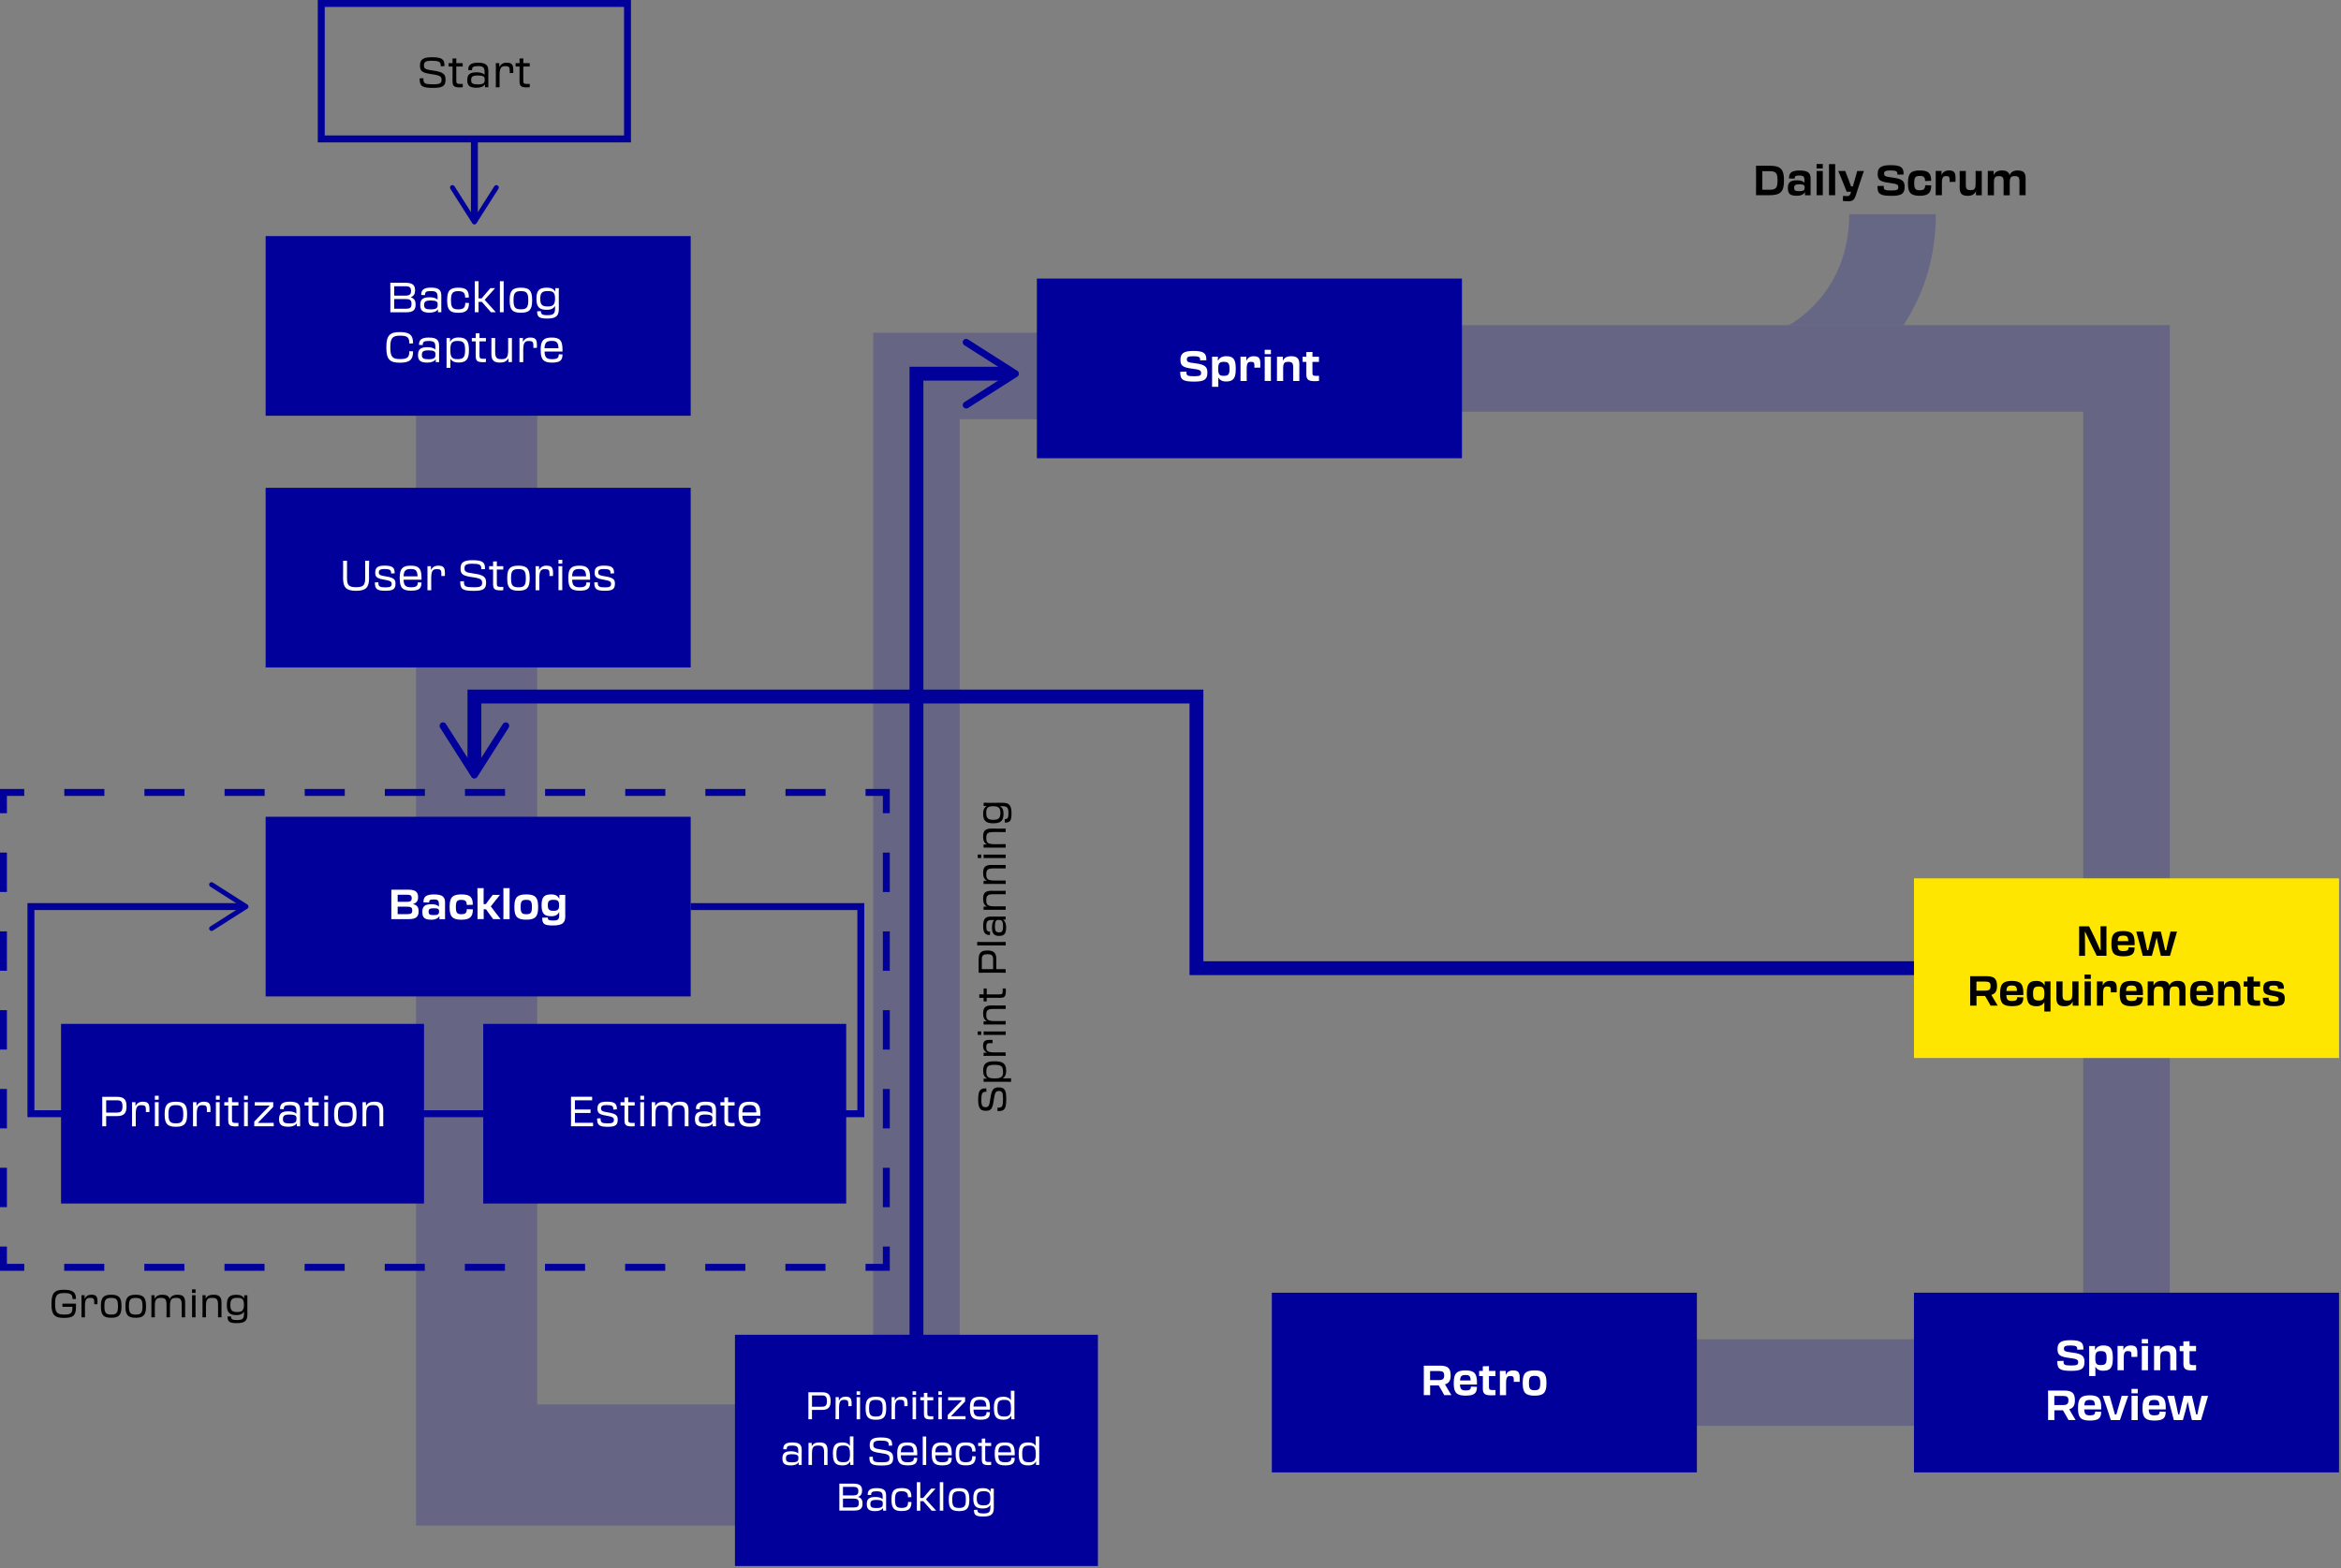 <svg width="676" height="453" viewBox="0 0 676 453" fill="none" xmlns="http://www.w3.org/2000/svg">
<rect x="0" y="0" width="676" height="453" fill="#808080" stroke="none"/>
<g clip-path="url(#clip0_2886_525)">
<path opacity="0.2" d="M214.8 423.162H137.64V120.102" stroke="#01009A" stroke-width="35" stroke-miterlimit="10"/>
<path opacity="0.2" d="M403.72 106.422H614.06V399.362H481.06" stroke="#01009A" stroke-width="25" stroke-miterlimit="10"/>
<g opacity="0.2">
<path d="M559 61.859C559 75.229 555 85.779 549.65 93.909H516.49C518.22 93.119 534 83.899 534 61.859H559Z" fill="#01009A"/>
</g>
<path d="M136.99 222.479V201.199H345.49V279.659H557.89" stroke="#01009A" stroke-width="4" stroke-miterlimit="10"/>
<path d="M146.59 208.81C146.13 208.51 145.51 208.65 145.21 209.12L136.99 222.02L128.77 209.12C128.47 208.65 127.85 208.51 127.39 208.81C126.93 209.11 126.79 209.73 127.08 210.19L136.14 224.42C136.32 224.71 136.64 224.88 136.98 224.88C137.32 224.88 137.64 224.7 137.82 224.42L146.88 210.19C146.99 210.02 147.04 209.84 147.04 209.65C147.04 209.32 146.88 209 146.58 208.8L146.59 208.81Z" fill="#01009A"/>
<path d="M675.43 253.711H552.69V305.601H675.43V253.711Z" fill="#FFE600"/>
<path opacity="0.2" d="M341.79 108.609H264.64V387.929" stroke="#01009A" stroke-width="25" stroke-miterlimit="10"/>
<path d="M199.45 68.199H76.71V120.089H199.45V68.199Z" fill="#01009A"/>
<path d="M121.19 22.921V22.631L122.27 22.591V22.911C122.27 24.111 122.75 24.351 125.1 24.351C127.11 24.351 127.51 24.031 127.51 23.061C127.51 22.151 127.15 21.781 124.78 21.451C121.89 21.051 121.28 20.571 121.28 18.961C121.28 17.251 122.09 16.531 124.72 16.531C127.6 16.531 128.34 17.141 128.34 18.821V19.101L127.26 19.141V18.831C127.26 17.861 126.68 17.551 124.71 17.551C122.86 17.551 122.42 17.951 122.42 18.821C122.42 19.781 122.7 20.071 124.99 20.371C128.01 20.771 128.66 21.431 128.66 22.971C128.66 24.771 127.95 25.391 125.11 25.391C122 25.391 121.2 24.921 121.2 22.931L121.19 22.921Z" fill="black"/>
<path d="M130.68 19.221H129.54V18.251H130.68C130.68 17.751 130.68 17.271 130.67 16.911L131.77 16.871C131.76 17.351 131.76 17.691 131.76 18.251H133.62V19.221H131.76V23.211C131.76 24.061 131.88 24.251 132.94 24.251C133.23 24.251 133.34 24.241 133.62 24.231V25.201C133.41 25.241 133.18 25.251 132.88 25.251C130.95 25.251 130.67 24.761 130.67 23.301C130.67 22.811 130.68 21.611 130.68 20.531V19.221Z" fill="black"/>
<path d="M134.93 23.139C134.93 21.539 135.64 20.889 137.63 20.889C138.71 20.889 139.48 21.139 139.93 21.569V20.739C139.93 19.479 139.51 19.099 138 19.099C136.57 19.099 136.3 19.379 136.3 20.279L135.21 20.239C135.18 18.809 135.92 18.109 138 18.109C140.41 18.109 141.02 18.879 141.02 20.519C141.02 21.469 141.01 21.919 141.01 22.929C141.01 23.649 141.01 24.259 141.02 25.209H140.06V24.379C139.62 24.979 138.81 25.349 137.62 25.349C135.59 25.349 134.92 24.699 134.92 23.139H134.93ZM139.96 23.149V22.779C139.96 22.169 139.54 21.809 137.98 21.809C136.42 21.809 136.05 22.179 136.05 23.139C136.05 24.099 136.53 24.379 137.98 24.379C139.54 24.379 139.96 24.009 139.96 23.159V23.149Z" fill="black"/>
<path d="M143.18 19.749C143.18 19.189 143.18 18.729 143.17 18.249H144.17L144.19 19.389C144.6 18.529 145.31 18.109 146.28 18.109C147.77 18.109 148.22 18.629 148.22 20.269C148.22 20.549 148.22 20.859 148.21 21.089L147.19 21.109V20.389C147.19 19.389 146.95 19.109 145.87 19.109C144.79 19.109 144.26 19.519 144.26 21.689V23.669C144.26 24.279 144.26 24.729 144.27 25.219H143.17C143.18 24.719 143.18 24.249 143.18 23.669V19.759V19.749Z" fill="black"/>
<path d="M150.03 19.221H148.89V18.251H150.03C150.03 17.751 150.03 17.271 150.02 16.911L151.12 16.871C151.11 17.351 151.11 17.691 151.11 18.251H152.97V19.221H151.11V23.211C151.11 24.061 151.23 24.251 152.29 24.251C152.58 24.251 152.69 24.241 152.97 24.231V25.201C152.76 25.241 152.53 25.251 152.23 25.251C150.3 25.251 150.02 24.761 150.02 23.301C150.02 22.811 150.03 21.611 150.03 20.531V19.221Z" fill="black"/>
<path d="M181.2 1H92.77V40.13H181.2V1Z" stroke="#01009A" stroke-width="2" stroke-miterlimit="10"/>
<path d="M112.71 83.26C112.71 82.62 112.71 82.13 112.7 81.68H117.08C119.18 81.68 119.86 82.38 119.86 83.85V83.9C119.86 84.88 119.51 85.52 118.57 85.87C119.61 86.19 120.01 86.82 120.01 87.96V88.01C120.01 89.57 119.28 90.21 117.24 90.21H112.71C112.72 89.77 112.72 89.3 112.72 88.67V83.27L112.71 83.26ZM113.84 82.69V85.39H117.08C118.24 85.39 118.69 85.02 118.69 84.08V84.03C118.69 83.01 118.25 82.69 117.08 82.69H113.84ZM113.84 86.39V89.18H117.23C118.38 89.18 118.83 88.9 118.83 87.76V87.74C118.83 86.71 118.39 86.39 117.15 86.39H113.84Z" fill="white"/>
<path d="M121.35 88.128C121.35 86.528 122.06 85.868 124.05 85.868C125.13 85.868 125.9 86.118 126.35 86.548V85.718C126.35 84.458 125.93 84.078 124.42 84.078C122.99 84.078 122.72 84.358 122.72 85.248L121.63 85.208C121.61 83.778 122.34 83.078 124.42 83.078C126.83 83.078 127.44 83.848 127.44 85.488C127.44 86.438 127.43 86.888 127.43 87.898C127.43 88.618 127.43 89.228 127.44 90.178H126.48V89.348C126.04 89.948 125.23 90.318 124.05 90.318C122.02 90.318 121.35 89.668 121.35 88.108V88.128ZM126.38 88.138V87.768C126.38 87.158 125.96 86.798 124.4 86.798C122.84 86.798 122.47 87.168 122.47 88.128C122.47 89.088 122.95 89.358 124.4 89.358C125.96 89.358 126.38 88.988 126.38 88.138Z" fill="white"/>
<path d="M129.13 86.898V86.538C129.13 83.888 130.03 83.098 132.32 83.098C134.61 83.098 135.39 83.818 135.39 85.938L134.32 85.978C134.32 84.638 133.84 84.098 132.32 84.098C130.8 84.098 130.23 84.598 130.23 86.668V86.788C130.23 88.848 130.75 89.358 132.32 89.358C133.89 89.358 134.35 88.838 134.35 87.478L135.42 87.518C135.42 89.578 134.6 90.358 132.32 90.358C130.04 90.358 129.13 89.568 129.13 86.918V86.898Z" fill="white"/>
<path d="M137.11 82.759C137.11 82.139 137.11 81.639 137.1 81.219H138.2C138.19 81.639 138.19 82.119 138.19 82.739V86.179H139.1C139.39 85.809 139.74 85.399 140.12 84.959L141.62 83.229H142.96V83.249C141.93 84.369 140.92 85.489 139.95 86.609C141.01 87.799 142.06 88.969 143.16 90.159V90.179H141.76L140.05 88.239C139.71 87.869 139.42 87.509 139.14 87.189H138.19V88.609C138.19 89.259 138.19 89.709 138.2 90.189H137.1C137.11 89.719 137.11 89.249 137.11 88.619V82.759Z" fill="white"/>
<path d="M144.36 82.759C144.36 82.139 144.36 81.639 144.35 81.219H145.45C145.44 81.639 145.44 82.119 145.44 82.739V88.599C145.44 89.249 145.44 89.699 145.45 90.179H144.35C144.36 89.709 144.36 89.239 144.36 88.609V82.749V82.759Z" fill="white"/>
<path d="M147.18 86.898V86.538C147.18 83.888 148.09 83.098 150.42 83.098C152.75 83.098 153.66 83.888 153.66 86.538V86.898C153.66 89.548 152.75 90.338 150.42 90.338C148.09 90.338 147.18 89.548 147.18 86.898ZM152.55 86.778V86.658C152.55 84.598 152.03 84.088 150.42 84.088C148.81 84.088 148.29 84.588 148.29 86.658V86.778C148.29 88.838 148.81 89.348 150.42 89.348C152.03 89.348 152.55 88.848 152.55 86.778Z" fill="white"/>
<path d="M154.9 86.358V86.238C154.9 83.688 155.95 83.098 157.96 83.098C159.18 83.098 159.94 83.498 160.35 84.248L160.37 83.238H161.37C161.36 83.738 161.36 84.188 161.36 84.748V86.598C161.36 87.618 161.37 88.338 161.37 89.268C161.37 91.328 160.48 92.018 158.02 92.018C155.69 92.018 155.1 91.548 155.1 89.928L156.2 89.878C156.2 90.708 156.5 91.038 158.01 91.038C159.8 91.038 160.25 90.638 160.28 89.168V88.348C159.87 89.078 159.13 89.488 157.97 89.488C155.95 89.488 154.9 88.898 154.9 86.348V86.358ZM158.19 88.528C159.68 88.528 160.28 88.008 160.28 86.228C160.28 84.448 159.67 84.068 158.18 84.068C156.57 84.068 156.01 84.588 156.01 86.238V86.358C156.01 88.018 156.57 88.528 158.19 88.528Z" fill="white"/>
<path d="M111.57 100.528V100.148C111.57 96.888 112.6 95.918 115.44 95.918C118.28 95.918 119.28 96.768 119.28 99.188L118.2 99.228C118.2 97.448 117.66 96.958 115.49 96.958C113.32 96.958 112.71 97.688 112.71 100.268V100.408C112.71 103.068 113.32 103.718 115.49 103.718C117.66 103.718 118.2 103.228 118.2 101.448L119.28 101.488C119.28 103.908 118.31 104.768 115.44 104.768C112.57 104.768 111.57 103.798 111.57 100.538V100.528Z" fill="white"/>
<path d="M120.71 102.53C120.71 100.94 121.42 100.28 123.41 100.28C124.49 100.28 125.26 100.53 125.71 100.96V100.13C125.71 98.87 125.29 98.49 123.78 98.49C122.35 98.49 122.08 98.77 122.08 99.67L120.99 99.63C120.96 98.2 121.7 97.5 123.78 97.5C126.19 97.5 126.8 98.27 126.8 99.91C126.8 100.86 126.79 101.31 126.79 102.32C126.79 103.04 126.79 103.65 126.8 104.6H125.84V103.77C125.4 104.37 124.59 104.74 123.4 104.74C121.37 104.74 120.7 104.09 120.7 102.53H120.71ZM125.73 102.54V102.17C125.73 101.56 125.31 101.2 123.75 101.2C122.19 101.2 121.82 101.57 121.82 102.53C121.82 103.49 122.3 103.77 123.75 103.77C125.31 103.77 125.73 103.4 125.73 102.55V102.54Z" fill="white"/>
<path d="M128.95 99.111C128.95 98.561 128.95 98.13 128.94 97.63H129.94L129.96 98.79C130.39 97.9 131.17 97.481 132.41 97.481C134.48 97.481 135.41 98.27 135.41 100.92V101.28C135.41 103.93 134.49 104.72 132.34 104.72C131.24 104.72 130.49 104.35 130.05 103.59C130.05 104.87 130.05 105.76 130.06 106.25H128.94C128.95 105.89 128.95 105.29 128.95 104.58V99.091V99.111ZM132.1 103.74C133.77 103.74 134.3 103.24 134.3 101.17V101.05C134.3 98.99 133.77 98.481 132.17 98.481C130.57 98.481 130.04 98.981 130.04 101.06V101.16C130.04 103.25 130.58 103.74 132.11 103.74H132.1Z" fill="white"/>
<path d="M137.38 98.608H136.24V97.638H137.38C137.38 97.138 137.38 96.658 137.37 96.298L138.47 96.258C138.46 96.738 138.46 97.078 138.46 97.638H140.32V98.608H138.46V102.598C138.46 103.448 138.58 103.638 139.64 103.638C139.93 103.638 140.03 103.628 140.32 103.608V104.578C140.1 104.618 139.87 104.628 139.58 104.628C137.65 104.628 137.37 104.138 137.37 102.678C137.37 102.188 137.38 100.988 137.38 99.908V98.598V98.608Z" fill="white"/>
<path d="M141.91 98.959C141.91 98.529 141.91 98.119 141.9 97.639H143C143 98.079 142.99 98.429 142.99 98.929V101.499C142.99 103.329 143.39 103.739 144.79 103.739C146.19 103.739 146.74 103.329 146.74 101.109V99.179C146.74 98.569 146.74 98.129 146.73 97.629H147.83C147.82 98.129 147.82 98.599 147.82 99.179V103.089C147.82 103.649 147.82 104.109 147.83 104.589H146.84L146.81 103.469C146.35 104.419 145.52 104.729 144.34 104.729C142.63 104.729 141.89 104.079 141.89 102.209C141.89 101.839 141.9 101.349 141.9 100.269V98.949L141.91 98.959Z" fill="white"/>
<path d="M150.01 99.14C150.01 98.58 150.01 98.12 150 97.64H151L151.02 98.78C151.43 97.92 152.14 97.5 153.11 97.5C154.6 97.5 155.05 98.02 155.05 99.66C155.05 99.94 155.05 100.25 155.04 100.47L154.02 100.5V99.78C154.02 98.78 153.78 98.5 152.7 98.5C151.62 98.5 151.09 98.91 151.09 101.08V103.06C151.09 103.67 151.09 104.12 151.1 104.61H150C150.01 104.11 150.01 103.64 150.01 103.06V99.15V99.14Z" fill="white"/>
<path d="M156.13 101.3V100.94C156.13 98.29 157.04 97.5 159.32 97.5C161.6 97.5 162.43 98.29 162.43 100.94V101.55H157.25C157.31 103.26 157.86 103.75 159.42 103.75C160.98 103.75 161.36 103.31 161.36 102.33L162.43 102.38C162.43 104.05 161.77 104.74 159.41 104.74C157.05 104.74 156.14 103.95 156.14 101.3H156.13ZM157.24 100.59H161.27C161.22 98.92 160.75 98.47 159.31 98.47C157.87 98.47 157.31 98.91 157.24 100.59Z" fill="white"/>
<path d="M199.45 140.91H76.71V192.8H199.45V140.91Z" fill="#01009A"/>
<path d="M106.56 163.563V164.483C106.56 165.153 106.57 165.983 106.57 167.113C106.57 169.693 105.6 170.663 102.82 170.663C100.04 170.663 99.07 169.693 99.07 167.113C99.07 165.983 99.08 165.153 99.08 164.483V163.583C99.08 162.913 99.08 162.393 99.07 161.973H100.21V167.033C100.21 169.053 100.77 169.613 102.83 169.613C104.89 169.613 105.45 169.053 105.45 167.033V163.533C105.45 162.953 105.45 162.433 105.44 161.973H106.59C106.58 162.383 106.58 162.893 106.58 163.553L106.56 163.563Z" fill="white"/>
<path d="M108.24 168.223L109.26 168.183V168.363C109.26 169.393 109.64 169.663 111.35 169.663C112.72 169.663 113.1 169.383 113.1 168.643C113.1 168.063 112.84 167.743 110.92 167.433C108.83 167.093 108.35 166.653 108.35 165.413C108.35 163.943 109.06 163.383 111.04 163.383C113.43 163.383 113.97 163.983 113.97 165.613L112.93 165.653V165.453C112.93 164.673 112.58 164.363 111 164.363C109.81 164.363 109.39 164.653 109.39 165.333C109.39 165.943 109.65 166.223 111.26 166.463C113.77 166.833 114.21 167.423 114.21 168.553C114.21 170.103 113.6 170.643 111.32 170.643C108.85 170.643 108.25 170.163 108.25 168.233L108.24 168.223Z" fill="white"/>
<path d="M115.42 167.191V166.831C115.42 164.181 116.33 163.391 118.61 163.391C120.89 163.391 121.72 164.181 121.72 166.831V167.441H116.54C116.6 169.151 117.15 169.631 118.71 169.631C120.27 169.631 120.65 169.191 120.65 168.211L121.72 168.261C121.72 169.931 121.06 170.621 118.7 170.621C116.34 170.621 115.43 169.831 115.43 167.181L115.42 167.191ZM116.54 166.481H120.57C120.52 164.811 120.05 164.361 118.61 164.361C117.17 164.361 116.61 164.801 116.54 166.481Z" fill="white"/>
<path d="M123.44 165.031C123.44 164.471 123.44 164.011 123.43 163.531H124.43L124.45 164.671C124.86 163.811 125.57 163.391 126.54 163.391C128.03 163.391 128.48 163.911 128.48 165.551C128.48 165.831 128.48 166.141 128.47 166.371L127.45 166.391V165.671C127.45 164.671 127.21 164.391 126.13 164.391C125.05 164.391 124.52 164.801 124.52 166.971V168.951C124.52 169.561 124.52 170.011 124.53 170.501H123.43C123.44 170.001 123.44 169.531 123.44 168.951V165.041V165.031Z" fill="white"/>
<path d="M132.9 168.202V167.913L133.98 167.872V168.193C133.98 169.393 134.46 169.633 136.81 169.633C138.82 169.633 139.22 169.312 139.22 168.342C139.22 167.432 138.86 167.062 136.49 166.732C133.6 166.332 132.99 165.853 132.99 164.243C132.99 162.533 133.8 161.812 136.43 161.812C139.31 161.812 140.05 162.423 140.05 164.103V164.383L138.97 164.423V164.113C138.97 163.143 138.39 162.833 136.42 162.833C134.57 162.833 134.13 163.233 134.13 164.103C134.13 165.063 134.41 165.352 136.7 165.652C139.72 166.052 140.37 166.713 140.37 168.253C140.37 170.053 139.66 170.673 136.82 170.673C133.71 170.673 132.91 170.203 132.91 168.213L132.9 168.202Z" fill="white"/>
<path d="M142.39 164.502H141.25V163.532H142.39C142.39 163.032 142.39 162.552 142.38 162.192L143.48 162.152C143.47 162.632 143.47 162.972 143.47 163.532H145.33V164.502H143.47V168.492C143.47 169.342 143.59 169.532 144.65 169.532C144.94 169.532 145.05 169.522 145.33 169.512V170.482C145.12 170.522 144.89 170.532 144.59 170.532C142.66 170.532 142.38 170.042 142.38 168.582C142.38 168.092 142.39 166.892 142.39 165.812V164.502Z" fill="white"/>
<path d="M146.47 167.191V166.831C146.47 164.181 147.38 163.391 149.71 163.391C152.04 163.391 152.95 164.181 152.95 166.831V167.191C152.95 169.841 152.04 170.631 149.71 170.631C147.38 170.631 146.47 169.841 146.47 167.191ZM151.84 167.071V166.951C151.84 164.891 151.32 164.381 149.71 164.381C148.1 164.381 147.57 164.881 147.57 166.951V167.071C147.57 169.131 148.09 169.641 149.71 169.641C151.33 169.641 151.84 169.141 151.84 167.071Z" fill="white"/>
<path d="M154.66 165.031C154.66 164.471 154.66 164.011 154.65 163.531H155.65L155.67 164.671C156.08 163.811 156.79 163.391 157.76 163.391C159.25 163.391 159.7 163.911 159.7 165.551C159.7 165.831 159.7 166.141 159.69 166.371L158.67 166.391V165.671C158.67 164.671 158.43 164.391 157.35 164.391C156.27 164.391 155.74 164.801 155.74 166.971V168.951C155.74 169.561 155.74 170.011 155.75 170.501H154.65C154.66 170.001 154.66 169.531 154.66 168.951V165.041V165.031Z" fill="white"/>
<path d="M162.37 161.691V162.811H161.27V161.691H162.37ZM161.28 165.071C161.28 164.451 161.28 163.951 161.27 163.531H162.37C162.36 163.951 162.36 164.431 162.36 165.051V168.901C162.36 169.551 162.36 170.001 162.37 170.481H161.27C161.28 170.011 161.28 169.541 161.28 168.911V165.061V165.071Z" fill="white"/>
<path d="M164.1 167.191V166.831C164.1 164.181 165.01 163.391 167.29 163.391C169.57 163.391 170.4 164.181 170.4 166.831V167.441H165.22C165.28 169.151 165.83 169.631 167.39 169.631C168.95 169.631 169.33 169.191 169.33 168.211L170.4 168.261C170.4 169.931 169.74 170.621 167.38 170.621C165.02 170.621 164.11 169.831 164.11 167.181L164.1 167.191ZM165.21 166.481H169.24C169.19 164.811 168.72 164.361 167.28 164.361C165.84 164.361 165.28 164.801 165.21 166.481Z" fill="white"/>
<path d="M171.6 168.223L172.62 168.183V168.363C172.62 169.393 173 169.663 174.71 169.663C176.08 169.663 176.46 169.383 176.46 168.643C176.46 168.063 176.2 167.743 174.28 167.433C172.19 167.093 171.71 166.653 171.71 165.413C171.71 163.943 172.42 163.383 174.4 163.383C176.79 163.383 177.33 163.983 177.33 165.613L176.29 165.653V165.453C176.29 164.673 175.94 164.363 174.36 164.363C173.17 164.363 172.75 164.653 172.75 165.333C172.75 165.943 173.01 166.223 174.62 166.463C177.13 166.833 177.57 167.423 177.57 168.553C177.57 170.103 176.96 170.643 174.68 170.643C172.21 170.643 171.61 170.163 171.61 168.233L171.6 168.223Z" fill="white"/>
<path d="M422.16 80.469H299.42V132.359H422.16V80.469Z" fill="#01009A"/>
<path d="M340.8 107.547V107.387L342.61 107.337V107.617C342.61 108.497 342.97 108.677 344.86 108.677C346.54 108.677 346.83 108.437 346.83 107.717C346.83 107.047 346.53 106.757 344.31 106.497C341.47 106.147 340.87 105.597 340.87 103.907C340.87 102.217 341.67 101.367 344.54 101.367C347.75 101.367 348.35 102.107 348.35 103.907V104.067L346.56 104.107V103.847C346.56 103.137 346.16 102.897 344.55 102.897C343.03 102.897 342.72 103.177 342.72 103.807C342.72 104.477 342.97 104.687 345.11 104.937C348.02 105.287 348.65 105.987 348.65 107.627C348.65 109.487 347.94 110.227 344.9 110.227C341.59 110.227 340.81 109.707 340.81 107.567L340.8 107.547Z" fill="white"/>
<path d="M350.01 104.711C350.01 104.061 350.01 103.581 350 103.041H351.69V104.261C352.12 103.371 352.86 102.891 354.08 102.891C356.02 102.891 356.84 103.631 356.84 106.361V106.721C356.84 109.441 356 110.191 354.02 110.191C352.92 110.191 352.21 109.771 351.8 109.001C351.8 110.281 351.8 111.231 351.81 111.721H350C350.01 111.361 350.01 110.761 350.01 110.051V104.701V104.711ZM353.34 108.561C354.65 108.561 355.04 108.191 355.04 106.581V106.511C355.04 104.891 354.64 104.521 353.4 104.521C352.16 104.521 351.78 104.891 351.78 106.481V106.621C351.78 108.221 352.19 108.561 353.34 108.561Z" fill="white"/>
<path d="M358.22 104.528C358.22 103.938 358.22 103.558 358.21 103.038H359.9V104.238C360.3 103.328 360.97 102.898 362.03 102.898C363.46 102.898 363.94 103.418 363.94 104.998C363.94 105.348 363.94 105.788 363.93 106.188L362.23 106.208V105.548C362.23 104.748 362.04 104.518 361.22 104.518C360.4 104.518 360 104.818 360 106.548V108.488C360 109.158 360 109.498 360.01 110.048H358.21C358.22 109.488 358.22 109.108 358.22 108.428V104.528Z" fill="white"/>
<path d="M367 101.039V102.309H365.2V101.039H367ZM365.21 104.729C365.21 104.029 365.21 103.479 365.2 103.039H367C366.99 103.479 366.99 104.039 366.99 104.739V108.359C366.99 109.059 366.99 109.549 367 110.039H365.2C365.21 109.549 365.21 109.059 365.21 108.369V104.719V104.729Z" fill="white"/>
<path d="M368.76 104.528C368.76 103.938 368.76 103.558 368.75 103.038H370.44V104.228C370.88 103.268 371.65 102.898 372.89 102.898C374.55 102.898 375.21 103.568 375.21 105.238C375.21 105.598 375.2 106.078 375.2 107.018V108.478C375.2 109.028 375.2 109.438 375.21 110.048H373.42C373.43 109.498 373.43 109.188 373.43 108.488V106.188C373.43 104.848 373.09 104.518 372.01 104.518C370.93 104.518 370.53 104.838 370.53 106.428V108.488C370.53 109.158 370.53 109.498 370.54 110.048H368.74C368.75 109.488 368.75 109.108 368.75 108.428V104.528H368.76Z" fill="white"/>
<path d="M377.22 104.54H376.15V103.04H377.22C377.22 102.55 377.22 102.08 377.21 101.71L379 101.66C378.99 102.07 378.99 102.46 378.99 103.04H380.87V104.54H378.99V107.57C378.99 108.4 379.12 108.57 380.11 108.57C380.36 108.57 380.54 108.56 380.88 108.55V110.05C380.44 110.09 380.1 110.1 379.67 110.1C377.76 110.1 377.22 109.62 377.22 108.07C377.22 107.36 377.23 106.31 377.23 105.23V104.55L377.22 104.54Z" fill="white"/>
<path d="M490 373.41H367.26V425.3H490V373.41Z" fill="#01009A"/>
<path d="M411.15 396.019C411.15 395.399 411.15 394.919 411.14 394.469H415.81C418 394.469 418.9 395.149 418.9 397.229V397.279C418.9 398.699 418.48 399.519 417.26 399.869C417.49 400.249 417.72 400.659 417.97 401.089C418.32 401.709 418.7 402.359 419.1 402.979H417.05C416.81 402.549 416.55 402.079 416.28 401.599L415.45 400.169H412.97V401.319C412.97 401.999 412.97 402.499 412.98 402.979H411.14C411.15 402.509 411.15 402.009 411.15 401.319V396.009V396.019ZM412.96 396.019V398.649H415.51C416.63 398.649 417.03 398.279 417.03 397.309V397.289C417.03 396.329 416.62 396.029 415.53 396.029H412.95L412.96 396.019Z" fill="white"/>
<path d="M419.8 399.67V399.31C419.8 396.64 420.76 395.84 423.18 395.84C425.6 395.84 426.5 396.63 426.5 399.31V399.92H421.59C421.66 401.3 422.08 401.63 423.23 401.63C424.45 401.63 424.74 401.31 424.74 400.54L426.49 400.59C426.49 402.44 425.73 403.13 423.22 403.13C420.71 403.13 419.79 402.34 419.79 399.66L419.8 399.67ZM421.61 398.75H424.67C424.62 397.47 424.29 397.18 423.18 397.18C422.07 397.18 421.69 397.47 421.61 398.75Z" fill="white"/>
<path d="M428.19 397.489H427.12V395.989H428.19C428.19 395.499 428.19 395.029 428.18 394.659L429.97 394.609C429.96 395.019 429.96 395.409 429.96 395.989H431.84V397.489H429.96V400.519C429.96 401.349 430.09 401.519 431.08 401.519C431.33 401.519 431.51 401.509 431.85 401.499V402.999C431.41 403.039 431.07 403.049 430.64 403.049C428.73 403.049 428.19 402.569 428.19 401.019C428.19 400.309 428.2 399.259 428.2 398.179V397.499L428.19 397.489Z" fill="white"/>
<path d="M433.12 397.478C433.12 396.888 433.12 396.508 433.11 395.988H434.8V397.188C435.2 396.278 435.87 395.848 436.93 395.848C438.36 395.848 438.84 396.368 438.84 397.948C438.84 398.298 438.84 398.738 438.83 399.138L437.13 399.158V398.498C437.13 397.698 436.94 397.468 436.12 397.468C435.3 397.468 434.9 397.768 434.9 399.498V401.438C434.9 402.108 434.9 402.448 434.91 402.998H433.11C433.12 402.438 433.12 402.058 433.12 401.378V397.478Z" fill="white"/>
<path d="M439.71 399.67V399.31C439.71 396.64 440.62 395.84 443.14 395.84C445.66 395.84 446.56 396.63 446.56 399.31V399.67C446.56 402.34 445.65 403.14 443.14 403.14C440.63 403.14 439.71 402.35 439.71 399.67ZM444.77 399.53V399.46C444.77 397.79 444.39 397.42 443.14 397.42C441.89 397.42 441.51 397.79 441.51 399.46V399.53C441.51 401.19 441.89 401.57 443.14 401.57C444.39 401.57 444.77 401.19 444.77 399.53Z" fill="white"/>
<path d="M675.43 373.41H552.69V425.3H675.43V373.41Z" fill="#01009A"/>
<path d="M594.07 393.297V393.137L595.88 393.087V393.367C595.88 394.247 596.24 394.427 598.13 394.427C599.81 394.427 600.1 394.187 600.1 393.467C600.1 392.797 599.8 392.507 597.58 392.247C594.74 391.897 594.14 391.347 594.14 389.657C594.14 387.967 594.94 387.117 597.81 387.117C601.02 387.117 601.62 387.857 601.62 389.657V389.817L599.83 389.857V389.597C599.83 388.887 599.43 388.647 597.82 388.647C596.3 388.647 595.99 388.927 595.99 389.557C595.99 390.227 596.24 390.437 598.38 390.687C601.29 391.037 601.92 391.737 601.92 393.377C601.92 395.237 601.21 395.977 598.17 395.977C594.86 395.977 594.08 395.457 594.08 393.317L594.07 393.297Z" fill="white"/>
<path d="M603.28 390.461C603.28 389.811 603.28 389.331 603.27 388.791H604.96V390.011C605.39 389.121 606.13 388.641 607.35 388.641C609.29 388.641 610.11 389.381 610.11 392.111V392.471C610.11 395.191 609.27 395.941 607.29 395.941C606.19 395.941 605.48 395.521 605.07 394.751C605.07 396.031 605.07 396.981 605.08 397.471H603.27C603.28 397.111 603.28 396.511 603.28 395.801V390.451V390.461ZM606.61 394.311C607.92 394.311 608.31 393.941 608.31 392.331V392.261C608.31 390.641 607.91 390.271 606.67 390.271C605.43 390.271 605.05 390.641 605.05 392.231V392.371C605.05 393.971 605.46 394.311 606.61 394.311Z" fill="white"/>
<path d="M611.48 390.278C611.48 389.688 611.48 389.308 611.47 388.788H613.16V389.988C613.56 389.078 614.23 388.648 615.29 388.648C616.72 388.648 617.2 389.168 617.2 390.748C617.2 391.098 617.2 391.538 617.19 391.938L615.49 391.958V391.298C615.49 390.498 615.3 390.268 614.48 390.268C613.66 390.268 613.26 390.568 613.26 392.298V394.238C613.26 394.908 613.26 395.248 613.27 395.798H611.47C611.48 395.238 611.48 394.858 611.48 394.178V390.278Z" fill="white"/>
<path d="M620.27 386.789V388.059H618.47V386.789H620.27ZM618.48 390.479C618.48 389.779 618.48 389.229 618.47 388.789H620.27C620.26 389.229 620.26 389.789 620.26 390.489V394.109C620.26 394.809 620.26 395.299 620.27 395.789H618.47C618.48 395.299 618.48 394.809 618.48 394.119V390.469V390.479Z" fill="white"/>
<path d="M622.03 390.278C622.03 389.688 622.03 389.308 622.02 388.788H623.71V389.978C624.15 389.018 624.92 388.648 626.16 388.648C627.82 388.648 628.48 389.318 628.48 390.988C628.48 391.348 628.47 391.828 628.47 392.768V394.228C628.47 394.778 628.47 395.188 628.48 395.798H626.69C626.7 395.248 626.7 394.938 626.7 394.238V391.938C626.7 390.598 626.36 390.268 625.28 390.268C624.2 390.268 623.8 390.588 623.8 392.178V394.238C623.8 394.908 623.8 395.248 623.81 395.798H622.01C622.02 395.238 622.02 394.858 622.02 394.178V390.278H622.03Z" fill="white"/>
<path d="M630.49 390.29H629.42V388.79H630.49C630.49 388.3 630.49 387.83 630.48 387.46L632.27 387.41C632.26 387.82 632.26 388.21 632.26 388.79H634.14V390.29H632.26V393.32C632.26 394.15 632.39 394.32 633.38 394.32C633.63 394.32 633.81 394.31 634.15 394.3V395.8C633.71 395.84 633.37 395.85 632.94 395.85C631.03 395.85 630.49 395.37 630.49 393.82C630.49 393.11 630.5 392.06 630.5 390.98V390.3L630.49 390.29Z" fill="white"/>
<path d="M591.41 403.218C591.41 402.598 591.41 402.118 591.4 401.668H596.07C598.26 401.668 599.16 402.348 599.16 404.428V404.478C599.16 405.898 598.74 406.718 597.52 407.068C597.75 407.448 597.98 407.858 598.23 408.288C598.58 408.908 598.96 409.558 599.36 410.178H597.31C597.07 409.748 596.81 409.278 596.54 408.798L595.71 407.368H593.23V408.518C593.23 409.198 593.23 409.698 593.24 410.178H591.41C591.42 409.708 591.42 409.208 591.42 408.518V403.208L591.41 403.218ZM593.22 403.218V405.848H595.77C596.89 405.848 597.29 405.478 597.29 404.508V404.488C597.29 403.528 596.88 403.228 595.79 403.228H593.21L593.22 403.218Z" fill="white"/>
<path d="M600.06 406.869V406.509C600.06 403.839 601.02 403.039 603.44 403.039C605.86 403.039 606.76 403.829 606.76 406.509V407.119H601.85C601.92 408.499 602.34 408.829 603.49 408.829C604.71 408.829 605 408.509 605 407.739L606.75 407.789C606.75 409.639 605.99 410.329 603.48 410.329C600.97 410.329 600.05 409.539 600.05 406.859L600.06 406.869ZM601.88 405.949H604.94C604.89 404.669 604.56 404.379 603.45 404.379C602.34 404.379 601.96 404.669 601.88 405.949Z" fill="white"/>
<path d="M609.54 410.188C609 408.487 607.79 404.817 607.2 403.188H609.2L610.03 406.138C610.25 406.918 610.49 407.777 610.71 408.557H611.14C611.36 407.787 611.6 406.927 611.82 406.147L612.68 403.188H614.56C613.97 404.817 612.73 408.487 612.17 410.188H609.52H609.54Z" fill="white"/>
<path d="M617.31 401.188V402.457H615.51V401.188H617.31ZM615.52 404.878C615.52 404.178 615.52 403.627 615.51 403.188H617.31C617.3 403.627 617.3 404.188 617.3 404.888V408.508C617.3 409.208 617.3 409.697 617.31 410.188H615.51C615.52 409.697 615.52 409.207 615.52 408.517V404.867V404.878Z" fill="white"/>
<path d="M618.69 406.869V406.509C618.69 403.839 619.65 403.039 622.07 403.039C624.49 403.039 625.39 403.829 625.39 406.509V407.119H620.48C620.55 408.499 620.97 408.829 622.12 408.829C623.34 408.829 623.63 408.509 623.63 407.739L625.38 407.789C625.38 409.639 624.62 410.329 622.11 410.329C619.6 410.329 618.68 409.539 618.68 406.859L618.69 406.869ZM620.5 405.949H623.56C623.51 404.669 623.18 404.379 622.07 404.379C620.96 404.379 620.58 404.669 620.5 405.949Z" fill="white"/>
<path d="M630.36 410.188H627.73C627.3 408.487 626.33 404.817 625.85 403.188H627.84L628.51 406.217C628.68 407.007 628.85 407.837 628.99 408.557H629.31C629.49 407.817 629.68 406.977 629.87 406.147L630.6 403.188H632.95L633.65 406.158C633.84 406.978 634.02 407.817 634.18 408.557H634.52C634.66 407.817 634.84 406.978 635.02 406.158L635.73 403.188H637.62C637.12 404.817 636.05 408.487 635.58 410.188H632.95L632.3 407.497C632.13 406.667 631.94 405.758 631.77 404.978H631.71C631.52 405.768 631.3 406.668 631.09 407.508L630.35 410.177L630.36 410.188Z" fill="white"/>
<path d="M600.39 274.459V269.119C600.39 268.479 600.39 268.089 600.38 267.569H603.25L604.87 270.839C605.47 272.159 606.08 273.549 606.48 274.449H606.6C606.59 273.179 606.56 271.419 606.56 270.679C606.56 269.769 606.56 268.509 606.55 267.559H608.28C608.27 267.999 608.27 268.469 608.27 269.079V274.409C608.27 275.089 608.27 275.529 608.28 276.079H605.47L603.81 272.749C603.19 271.409 602.61 270.199 602.14 269.179H602.04C602.05 270.339 602.08 272.049 602.08 273.039C602.08 273.879 602.08 275.129 602.09 276.089H600.38C600.39 275.549 600.39 275.129 600.39 274.459Z" fill="black"/>
<path d="M609.71 272.767V272.408C609.71 269.738 610.67 268.938 613.09 268.938C615.51 268.938 616.41 269.728 616.41 272.408V273.017H611.5C611.57 274.397 611.99 274.728 613.14 274.728C614.36 274.728 614.65 274.408 614.65 273.638L616.4 273.688C616.4 275.538 615.64 276.228 613.13 276.228C610.62 276.228 609.7 275.438 609.7 272.758L609.71 272.767ZM611.52 271.837H614.58C614.53 270.557 614.2 270.267 613.09 270.267C611.98 270.267 611.6 270.557 611.52 271.837Z" fill="black"/>
<path d="M621.39 276.09H618.76C618.33 274.39 617.36 270.72 616.88 269.09H618.87L619.54 272.12C619.71 272.91 619.88 273.74 620.02 274.46H620.34C620.52 273.72 620.71 272.88 620.9 272.05L621.63 269.09H623.98L624.68 272.06C624.87 272.88 625.05 273.72 625.21 274.46H625.55C625.69 273.72 625.87 272.88 626.05 272.06L626.76 269.09H628.65C628.15 270.72 627.08 274.39 626.61 276.09H623.98L623.33 273.4C623.16 272.57 622.97 271.66 622.8 270.88H622.74C622.55 271.67 622.33 272.57 622.12 273.41L621.38 276.08L621.39 276.09Z" fill="black"/>
<path d="M568.92 283.519C568.92 282.899 568.92 282.419 568.91 281.969H573.58C575.77 281.969 576.67 282.649 576.67 284.729V284.779C576.67 286.199 576.25 287.019 575.03 287.369C575.26 287.749 575.49 288.159 575.74 288.589C576.09 289.209 576.47 289.859 576.87 290.489H574.82C574.58 290.059 574.32 289.589 574.05 289.109L573.22 287.679H570.74V288.829C570.74 289.509 570.74 290.009 570.75 290.489H568.91C568.92 290.019 568.92 289.519 568.92 288.829V283.519ZM570.73 283.519V286.149H573.28C574.4 286.149 574.8 285.779 574.8 284.809V284.789C574.8 283.829 574.39 283.529 573.3 283.529H570.72L570.73 283.519Z" fill="black"/>
<path d="M577.57 287.17V286.81C577.57 284.14 578.53 283.34 580.95 283.34C583.37 283.34 584.27 284.13 584.27 286.81V287.42H579.36C579.43 288.8 579.85 289.13 581 289.13C582.22 289.13 582.51 288.81 582.51 288.04L584.26 288.09C584.26 289.94 583.5 290.63 580.99 290.63C578.48 290.63 577.56 289.84 577.56 287.16L577.57 287.17ZM579.38 286.24H582.44C582.39 284.96 582.06 284.67 580.95 284.67C579.84 284.67 579.46 284.96 579.38 286.24Z" fill="black"/>
<path d="M585.28 287.17V286.81C585.28 284.09 586.11 283.34 588.04 283.34C589.25 283.34 590.01 283.82 590.42 284.71L590.44 283.49H592.12C592.11 284.03 592.11 284.51 592.11 285.16V290.51C592.11 291.22 592.11 291.82 592.12 292.18H590.32C590.33 291.65 590.33 290.57 590.33 289.46C589.91 290.23 589.2 290.65 588.1 290.65C586.13 290.65 585.28 289.91 585.28 287.18V287.17ZM590.34 287.06V286.92C590.34 285.34 589.93 284.96 588.72 284.96C587.51 284.96 587.08 285.33 587.08 286.95V287.02C587.08 288.63 587.48 289 588.77 289C589.93 289 590.34 288.65 590.34 287.06Z" fill="black"/>
<path d="M593.82 284.92C593.82 284.4 593.82 284.03 593.81 283.48H595.6C595.6 283.97 595.59 284.3 595.59 284.9V287.35C595.59 288.69 595.89 289.01 596.97 289.01C598.05 289.01 598.42 288.7 598.42 287.04V285.04C598.42 284.38 598.42 284.03 598.41 283.49H600.21C600.2 284.04 600.2 284.42 600.2 285.1V289C600.2 289.6 600.2 289.98 600.21 290.5H598.52V289.29C598.08 290.27 597.31 290.65 596.1 290.65C594.46 290.65 593.82 289.98 593.82 288.31C593.82 287.94 593.83 286.99 593.83 286.21V284.94L593.82 284.92Z" fill="black"/>
<path d="M603.75 281.48V282.75H601.95V281.48H603.75ZM601.97 285.18C601.97 284.48 601.97 283.93 601.96 283.49H603.76C603.75 283.93 603.75 284.49 603.75 285.19V288.81C603.75 289.51 603.75 290 603.76 290.49H601.96C601.97 290 601.97 289.51 601.97 288.82V285.17V285.18Z" fill="black"/>
<path d="M605.52 284.97C605.52 284.38 605.52 284 605.51 283.48H607.2V284.68C607.6 283.77 608.27 283.34 609.33 283.34C610.76 283.34 611.24 283.86 611.24 285.44C611.24 285.79 611.24 286.23 611.23 286.63L609.53 286.65V285.99C609.53 285.19 609.34 284.96 608.52 284.96C607.7 284.96 607.3 285.26 607.3 286.99V288.93C607.3 289.6 607.3 289.94 607.31 290.49H605.51C605.52 289.93 605.52 289.55 605.52 288.87V284.97Z" fill="black"/>
<path d="M612.11 287.17V286.81C612.11 284.14 613.07 283.34 615.49 283.34C617.91 283.34 618.81 284.13 618.81 286.81V287.42H613.9C613.97 288.8 614.39 289.13 615.54 289.13C616.76 289.13 617.05 288.81 617.05 288.04L618.8 288.09C618.8 289.94 618.04 290.63 615.53 290.63C613.02 290.63 612.1 289.84 612.1 287.16L612.11 287.17ZM613.92 286.24H616.98C616.93 284.96 616.6 284.67 615.49 284.67C614.38 284.67 614 284.96 613.92 286.24Z" fill="black"/>
<path d="M620.19 284.968C620.19 284.378 620.19 283.998 620.18 283.478H621.87V284.688C622.29 283.798 623.01 283.328 624.23 283.328C625.53 283.328 626.21 283.728 626.45 284.668C626.86 283.778 627.59 283.328 628.8 283.328C630.48 283.328 631.1 283.998 631.1 285.668C631.1 286.188 631.09 286.828 631.09 287.908V288.788C631.09 289.378 631.09 289.828 631.1 290.478H629.31C629.32 289.948 629.32 289.518 629.32 288.818V286.538C629.32 285.268 628.97 284.938 627.99 284.938C626.92 284.938 626.51 285.258 626.51 286.848V288.808C626.51 289.398 626.51 289.828 626.52 290.478H624.73C624.74 289.938 624.74 289.518 624.74 288.808V286.538C624.74 285.268 624.39 284.938 623.41 284.938C622.34 284.938 621.95 285.258 621.95 286.848V288.908C621.95 289.578 621.95 289.918 621.96 290.468H620.16C620.17 289.908 620.17 289.528 620.17 288.848V284.948L620.19 284.968Z" fill="black"/>
<path d="M632.43 287.17V286.81C632.43 284.14 633.39 283.34 635.81 283.34C638.23 283.34 639.13 284.13 639.13 286.81V287.42H634.22C634.29 288.8 634.71 289.13 635.86 289.13C637.08 289.13 637.37 288.81 637.37 288.04L639.12 288.09C639.12 289.94 638.36 290.63 635.85 290.63C633.34 290.63 632.42 289.84 632.42 287.16L632.43 287.17ZM634.25 286.24H637.31C637.26 284.96 636.93 284.67 635.82 284.67C634.71 284.67 634.33 284.96 634.25 286.24Z" fill="black"/>
<path d="M640.52 284.97C640.52 284.38 640.52 284 640.51 283.48H642.2V284.67C642.64 283.71 643.41 283.34 644.65 283.34C646.31 283.34 646.97 284.01 646.97 285.68C646.97 286.04 646.96 286.52 646.96 287.46V288.92C646.96 289.47 646.96 289.88 646.97 290.49H645.18C645.19 289.94 645.19 289.63 645.19 288.93V286.63C645.19 285.29 644.85 284.96 643.77 284.96C642.69 284.96 642.29 285.28 642.29 286.87V288.93C642.29 289.6 642.29 289.94 642.3 290.49H640.5C640.51 289.93 640.51 289.55 640.51 288.87V284.97H640.52Z" fill="black"/>
<path d="M648.98 284.978H647.91V283.478H648.98C648.98 282.988 648.98 282.518 648.97 282.148L650.76 282.098C650.75 282.508 650.75 282.898 650.75 283.478H652.63V284.978H650.75V288.008C650.75 288.838 650.88 289.008 651.87 289.008C652.12 289.008 652.3 288.998 652.64 288.988V290.488C652.2 290.528 651.86 290.538 651.43 290.538C649.52 290.538 648.98 290.058 648.98 288.508C648.98 287.798 648.99 286.748 648.99 285.668V284.988L648.98 284.978Z" fill="black"/>
<path d="M653.42 288.22L655.1 288.18V288.34C655.1 289.08 655.39 289.3 656.7 289.3C657.71 289.3 657.97 289.07 657.97 288.54C657.97 288.11 657.79 287.87 656.14 287.62C654.01 287.28 653.55 286.85 653.55 285.47C653.55 283.95 654.27 283.34 656.48 283.34C659.02 283.34 659.52 283.96 659.52 285.59L657.82 285.63V285.46C657.82 284.87 657.56 284.66 656.45 284.66C655.57 284.66 655.27 284.85 655.27 285.39C655.27 285.87 655.49 286.05 656.91 286.25C659.34 286.59 659.76 287.15 659.76 288.4C659.76 290.04 659.11 290.63 656.68 290.63C654.08 290.63 653.43 290.15 653.43 288.22H653.42Z" fill="black"/>
<path d="M199.45 235.922H76.71V287.812H199.45V235.922Z" fill="#01009A"/>
<path d="M113.02 258.53C113.02 257.91 113.02 257.43 113.01 256.98H117.83C119.95 256.98 120.73 257.62 120.73 259.14V259.18C120.73 260.15 120.36 260.81 119.24 261.13C120.46 261.43 120.88 262.07 120.88 263.21V263.26C120.88 264.88 120.05 265.5 117.97 265.5H113C113.01 265.03 113.01 264.53 113.01 263.84V258.53H113.02ZM114.83 258.44V260.49H117.52C118.55 260.49 118.89 260.2 118.89 259.47V259.45C118.89 258.69 118.55 258.44 117.52 258.44H114.83ZM114.83 261.9V264.05H117.62C118.68 264.05 119.04 263.83 119.04 262.98V262.96C119.04 262.14 118.68 261.9 117.58 261.9H114.83Z" fill="white"/>
<path d="M121.95 263.439C121.95 261.849 122.62 261.189 124.53 261.189C125.66 261.189 126.34 261.409 126.74 261.889V261.129C126.74 260.129 126.44 259.809 125.26 259.809C124.08 259.809 123.92 260.039 123.92 260.699L122.28 260.659C122.26 259.029 123.01 258.359 125.33 258.359C127.82 258.359 128.52 259.099 128.52 260.719C128.52 261.669 128.51 262.029 128.51 263.229C128.51 263.949 128.51 264.559 128.52 265.509H126.89V264.589C126.49 265.269 125.79 265.659 124.51 265.659C122.58 265.659 121.96 265.039 121.96 263.449L121.95 263.439ZM126.78 263.379V263.149C126.78 262.609 126.46 262.349 125.32 262.349C124.01 262.349 123.76 262.629 123.76 263.369C123.76 264.109 124.12 264.329 125.26 264.329C126.46 264.329 126.78 264.049 126.78 263.379Z" fill="white"/>
<path d="M129.84 262.182V261.822C129.84 259.152 130.75 258.352 133.22 258.352C135.69 258.352 136.53 259.062 136.53 261.352L134.78 261.392C134.77 260.342 134.42 259.932 133.22 259.932C132.02 259.932 131.64 260.302 131.64 261.972V262.042C131.64 263.702 132.04 264.072 133.23 264.072C134.42 264.072 134.8 263.662 134.8 262.612L136.55 262.662C136.55 264.852 135.67 265.662 133.22 265.662C130.77 265.662 129.84 264.872 129.84 262.192V262.182Z" fill="white"/>
<path d="M137.87 258.231C137.87 257.521 137.87 256.981 137.86 256.531H139.66C139.65 256.971 139.65 257.531 139.65 258.231V261.161H140.29C140.53 260.801 140.79 260.431 141.09 260.041L142.27 258.491H144.36V258.511C143.56 259.471 142.55 260.781 141.73 261.821C142.61 262.961 143.7 264.451 144.54 265.471V265.491H142.41L141.08 263.701C140.83 263.341 140.58 262.991 140.35 262.641H139.67V263.801C139.67 264.501 139.67 264.991 139.68 265.481H137.88C137.89 265.001 137.89 264.501 137.89 263.811V258.211L137.87 258.231Z" fill="white"/>
<path d="M145.37 258.231C145.37 257.521 145.37 256.981 145.36 256.531H147.16C147.15 256.971 147.15 257.531 147.15 258.231V263.821C147.15 264.521 147.15 265.011 147.16 265.501H145.36C145.37 265.011 145.37 264.521 145.37 263.831V258.231Z" fill="white"/>
<path d="M148.54 262.182V261.822C148.54 259.152 149.45 258.352 151.97 258.352C154.49 258.352 155.39 259.142 155.39 261.822V262.182C155.39 264.852 154.48 265.652 151.97 265.652C149.46 265.652 148.54 264.862 148.54 262.182ZM153.6 262.032V261.962C153.6 260.292 153.22 259.922 151.97 259.922C150.72 259.922 150.34 260.292 150.34 261.962V262.032C150.34 263.692 150.72 264.072 151.97 264.072C153.22 264.072 153.6 263.692 153.6 262.032Z" fill="white"/>
<path d="M156.39 261.542V261.462C156.39 258.932 157.29 258.352 159.23 258.352C160.41 258.352 161.13 258.822 161.52 259.622L161.54 258.492H163.23C163.22 258.912 163.22 259.432 163.22 260.042V261.902C163.22 263.102 163.23 263.782 163.23 264.732C163.23 266.652 162.28 267.322 159.68 267.322C157.08 267.322 156.61 266.882 156.56 265.082L158.19 265.032C158.19 265.652 158.39 265.892 159.68 265.892C161.13 265.892 161.47 265.592 161.48 264.432V263.412C161.1 264.212 160.39 264.652 159.24 264.652C157.31 264.652 156.39 264.062 156.39 261.542ZM161.45 261.472V261.432C161.45 260.222 161.03 259.912 159.81 259.912C158.59 259.912 158.19 260.282 158.19 261.462V261.532C158.19 262.702 158.59 263.092 159.85 263.092C161.04 263.092 161.46 262.712 161.46 261.472H161.45Z" fill="white"/>
<path d="M122.44 295.75H17.63V347.64H122.44V295.75Z" fill="#01009A"/>
<path d="M30.67 325.33H29.52C29.53 324.74 29.53 324.42 29.53 323.77V318.39C29.53 317.75 29.53 317.38 29.52 316.82H33.77C35.81 316.82 36.54 317.62 36.54 319.55V319.6C36.54 321.53 35.81 322.39 33.77 322.39C32.69 322.39 31.5 322.39 30.66 322.38V323.77C30.66 324.41 30.66 324.74 30.67 325.33ZM30.66 317.82V321.37H33.77C34.92 321.37 35.37 320.95 35.37 319.59V319.57C35.37 318.21 34.93 317.82 33.77 317.82H30.66Z" fill="white"/>
<path d="M38.12 319.87C38.12 319.31 38.12 318.85 38.11 318.37H39.11L39.13 319.51C39.54 318.65 40.25 318.23 41.22 318.23C42.71 318.23 43.16 318.75 43.16 320.39C43.16 320.67 43.16 320.98 43.15 321.21L42.13 321.23V320.51C42.13 319.51 41.89 319.23 40.81 319.23C39.73 319.23 39.2 319.64 39.2 321.81V323.79C39.2 324.4 39.2 324.85 39.21 325.34H38.11C38.12 324.84 38.12 324.37 38.12 323.79V319.88V319.87Z" fill="white"/>
<path d="M45.82 316.52V317.64H44.72V316.52H45.82ZM44.73 319.9C44.73 319.28 44.73 318.78 44.72 318.36H45.82C45.81 318.78 45.81 319.26 45.81 319.88V323.73C45.81 324.38 45.81 324.83 45.82 325.31H44.72C44.73 324.84 44.73 324.37 44.73 323.74V319.89V319.9Z" fill="white"/>
<path d="M47.55 322.03V321.67C47.55 319.02 48.46 318.23 50.79 318.23C53.12 318.23 54.03 319.02 54.03 321.67V322.03C54.03 324.68 53.12 325.47 50.79 325.47C48.46 325.47 47.55 324.68 47.55 322.03ZM52.92 321.91V321.79C52.92 319.73 52.4 319.22 50.79 319.22C49.18 319.22 48.65 319.72 48.65 321.79V321.91C48.65 323.97 49.17 324.48 50.79 324.48C52.41 324.48 52.92 323.98 52.92 321.91Z" fill="white"/>
<path d="M55.74 319.87C55.74 319.31 55.74 318.85 55.73 318.37H56.73L56.75 319.51C57.16 318.65 57.87 318.23 58.84 318.23C60.33 318.23 60.78 318.75 60.78 320.39C60.78 320.67 60.78 320.98 60.77 321.21L59.75 321.23V320.51C59.75 319.51 59.51 319.23 58.43 319.23C57.35 319.23 56.82 319.64 56.82 321.81V323.79C56.82 324.4 56.82 324.85 56.83 325.34H55.73C55.74 324.84 55.74 324.37 55.74 323.79V319.88V319.87Z" fill="white"/>
<path d="M63.45 316.52V317.64H62.35V316.52H63.45ZM62.35 319.9C62.35 319.28 62.35 318.78 62.34 318.36H63.44C63.43 318.78 63.43 319.26 63.43 319.88V323.73C63.43 324.38 63.43 324.83 63.44 325.31H62.34C62.35 324.84 62.35 324.37 62.35 323.74V319.89V319.9Z" fill="white"/>
<path d="M65.91 319.338H64.77V318.368H65.91C65.91 317.868 65.91 317.388 65.9 317.028L67 316.988C66.99 317.468 66.99 317.808 66.99 318.368H68.85V319.338H66.99V323.328C66.99 324.178 67.11 324.368 68.17 324.368C68.46 324.368 68.57 324.358 68.85 324.348V325.318C68.63 325.358 68.41 325.368 68.11 325.368C66.18 325.368 65.9 324.878 65.9 323.408C65.9 322.918 65.91 321.718 65.91 320.638V319.328V319.338Z" fill="white"/>
<path d="M71.57 316.52V317.64H70.47V316.52H71.57ZM70.48 319.9C70.48 319.28 70.48 318.78 70.47 318.36H71.57C71.56 318.78 71.56 319.26 71.56 319.88V323.73C71.56 324.38 71.56 324.83 71.57 325.31H70.47C70.48 324.84 70.48 324.37 70.48 323.74V319.89V319.9Z" fill="white"/>
<path d="M79.02 325.331H73.42V323.971L75.95 321.341C76.56 320.721 77.17 320.081 77.8 319.461V319.331C77.18 319.341 76.34 319.341 76.1 319.341C75.49 319.341 74.52 319.341 73.55 319.351V318.371H78.9V319.721L76.24 322.501C75.74 323.031 75.12 323.651 74.53 324.261V324.361C75.11 324.351 75.91 324.351 76.1 324.351C76.71 324.351 78.07 324.351 79.04 324.341V325.321L79.02 325.331Z" fill="white"/>
<path d="M80.58 323.259C80.58 321.669 81.29 321.009 83.28 321.009C84.36 321.009 85.13 321.259 85.58 321.689V320.859C85.58 319.599 85.16 319.219 83.65 319.219C82.22 319.219 81.95 319.499 81.95 320.389L80.86 320.349C80.84 318.919 81.57 318.219 83.65 318.219C86.06 318.219 86.67 318.989 86.67 320.629C86.67 321.579 86.66 322.029 86.66 323.039C86.66 323.759 86.66 324.369 86.67 325.319H85.71V324.489C85.27 325.089 84.46 325.459 83.28 325.459C81.25 325.459 80.58 324.809 80.58 323.249V323.259ZM85.61 323.279V322.909C85.61 322.299 85.19 321.939 83.63 321.939C82.07 321.939 81.7 322.309 81.7 323.269C81.7 324.229 82.18 324.509 83.63 324.509C85.19 324.509 85.61 324.139 85.61 323.289V323.279Z" fill="white"/>
<path d="M89.09 319.338H87.95V318.368H89.09C89.09 317.868 89.09 317.388 89.08 317.028L90.18 316.988C90.17 317.468 90.17 317.808 90.17 318.368H92.03V319.338H90.17V323.328C90.17 324.178 90.29 324.368 91.35 324.368C91.64 324.368 91.75 324.358 92.03 324.348V325.318C91.81 325.358 91.59 325.368 91.29 325.368C89.36 325.368 89.08 324.878 89.08 323.408C89.08 322.918 89.09 321.718 89.09 320.638V319.328V319.338Z" fill="white"/>
<path d="M94.75 316.52V317.64H93.65V316.52H94.75ZM93.66 319.9C93.66 319.28 93.66 318.78 93.65 318.36H94.75C94.74 318.78 94.74 319.26 94.74 319.88V323.73C94.74 324.38 94.74 324.83 94.75 325.31H93.65C93.66 324.84 93.66 324.37 93.66 323.74V319.89V319.9Z" fill="white"/>
<path d="M96.48 322.03V321.67C96.48 319.02 97.39 318.23 99.72 318.23C102.05 318.23 102.96 319.02 102.96 321.67V322.03C102.96 324.68 102.05 325.47 99.72 325.47C97.39 325.47 96.48 324.68 96.48 322.03ZM101.86 321.91V321.79C101.86 319.73 101.34 319.22 99.73 319.22C98.12 319.22 97.6 319.72 97.6 321.79V321.91C97.6 323.97 98.12 324.48 99.73 324.48C101.34 324.48 101.86 323.98 101.86 321.91Z" fill="white"/>
<path d="M104.68 319.869C104.68 319.309 104.68 318.849 104.67 318.369H105.67L105.69 319.459C106.15 318.539 106.99 318.219 108.16 318.219C109.87 318.219 110.67 318.869 110.67 320.739C110.67 321.109 110.66 321.599 110.66 322.679V323.769C110.66 324.269 110.66 324.749 110.67 325.319H109.57C109.58 324.789 109.58 324.459 109.58 323.769V321.459C109.58 319.629 109.12 319.219 107.72 319.219C106.32 319.219 105.76 319.629 105.76 321.729V323.779C105.76 324.389 105.76 324.839 105.77 325.329H104.67C104.68 324.829 104.68 324.359 104.68 323.779V319.869Z" fill="white"/>
<path d="M244.35 295.75H139.54V347.64H244.35V295.75Z" fill="#01009A"/>
<path d="M164.89 318.389C164.89 317.749 164.89 317.259 164.88 316.809H171V317.829C170.16 317.819 168.41 317.819 167.33 317.819H166.02V320.469H170.53V321.489C169.81 321.479 168.32 321.479 167.36 321.479H166.02V324.319H167.33C168.53 324.319 170.3 324.319 171.26 324.309V325.329H164.88C164.89 324.889 164.89 324.419 164.89 323.789V318.389Z" fill="white"/>
<path d="M172.41 323.059L173.43 323.019V323.199C173.43 324.229 173.81 324.489 175.52 324.489C176.89 324.489 177.27 324.209 177.27 323.469C177.27 322.889 177.01 322.569 175.09 322.259C173 321.919 172.52 321.479 172.52 320.249C172.52 318.769 173.23 318.219 175.21 318.219C177.6 318.219 178.14 318.819 178.14 320.449L177.1 320.489V320.289C177.1 319.509 176.75 319.199 175.17 319.199C173.98 319.199 173.56 319.489 173.56 320.169C173.56 320.779 173.82 321.059 175.43 321.299C177.94 321.669 178.38 322.259 178.38 323.389C178.38 324.939 177.77 325.479 175.49 325.479C173.02 325.479 172.42 324.999 172.42 323.069L172.41 323.059Z" fill="white"/>
<path d="M180.33 319.338H179.19V318.368H180.33C180.33 317.868 180.33 317.388 180.32 317.028L181.42 316.988C181.41 317.468 181.41 317.808 181.41 318.368H183.27V319.338H181.41V323.328C181.41 324.178 181.53 324.368 182.59 324.368C182.88 324.368 182.99 324.358 183.27 324.348V325.318C183.05 325.358 182.83 325.368 182.53 325.368C180.6 325.368 180.32 324.878 180.32 323.408C180.32 322.918 180.33 321.718 180.33 320.638V319.328V319.338Z" fill="white"/>
<path d="M186 316.52V317.64H184.9V316.52H186ZM184.9 319.9C184.9 319.28 184.9 318.78 184.89 318.36H185.99C185.98 318.78 185.98 319.26 185.98 319.88V323.73C185.98 324.38 185.98 324.83 185.99 325.31H184.89C184.9 324.84 184.9 324.37 184.9 323.74V319.89V319.9Z" fill="white"/>
<path d="M188.19 319.869C188.19 319.309 188.19 318.849 188.18 318.369H189.18L189.2 319.519C189.62 318.659 190.4 318.219 191.61 318.219C192.93 318.219 193.66 318.589 193.94 319.559C194.37 318.659 195.15 318.219 196.39 318.219C198.12 318.219 198.82 318.869 198.82 320.739C198.82 321.109 198.81 321.739 198.81 322.799V323.739C198.81 324.299 198.81 324.679 198.82 325.319H197.72C197.73 324.799 197.73 324.419 197.73 323.759V321.339C197.73 319.629 197.25 319.219 195.98 319.219C194.62 319.219 194.04 319.629 194.04 321.729V323.769C194.04 324.329 194.04 324.679 194.05 325.329H192.95C192.96 324.799 192.96 324.429 192.96 323.759V321.349C192.96 319.639 192.48 319.229 191.21 319.229C189.84 319.229 189.28 319.639 189.28 321.739V323.789C189.28 324.399 189.28 324.849 189.29 325.339H188.19C188.2 324.839 188.2 324.369 188.2 323.789V319.879L188.19 319.869Z" fill="white"/>
<path d="M200.67 323.259C200.67 321.669 201.38 321.009 203.37 321.009C204.45 321.009 205.22 321.259 205.67 321.689V320.859C205.67 319.599 205.25 319.219 203.74 319.219C202.31 319.219 202.04 319.499 202.04 320.389L200.95 320.349C200.93 318.919 201.66 318.219 203.74 318.219C206.15 318.219 206.76 318.989 206.76 320.629C206.76 321.579 206.75 322.029 206.75 323.039C206.75 323.759 206.75 324.369 206.76 325.319H205.8V324.489C205.36 325.089 204.55 325.459 203.37 325.459C201.34 325.459 200.67 324.809 200.67 323.249V323.259ZM205.7 323.279V322.909C205.7 322.299 205.28 321.939 203.72 321.939C202.16 321.939 201.79 322.309 201.79 323.269C201.79 324.229 202.27 324.509 203.72 324.509C205.28 324.509 205.7 324.139 205.7 323.289V323.279Z" fill="white"/>
<path d="M209.18 319.338H208.04V318.368H209.18C209.18 317.868 209.18 317.388 209.17 317.028L210.27 316.988C210.26 317.468 210.26 317.808 210.26 318.368H212.12V319.338H210.26V323.328C210.26 324.178 210.38 324.368 211.44 324.368C211.73 324.368 211.84 324.358 212.12 324.348V325.318C211.9 325.358 211.68 325.368 211.38 325.368C209.45 325.368 209.17 324.878 209.17 323.408C209.17 322.918 209.18 321.718 209.18 320.638V319.328V319.338Z" fill="white"/>
<path d="M213.26 322.03V321.67C213.26 319.02 214.17 318.23 216.45 318.23C218.73 318.23 219.56 319.02 219.56 321.67V322.28H214.38C214.44 324 214.99 324.48 216.55 324.48C218.11 324.48 218.49 324.04 218.49 323.06L219.56 323.11C219.56 324.78 218.9 325.47 216.54 325.47C214.18 325.47 213.27 324.68 213.27 322.03H213.26ZM214.37 321.32H218.4C218.35 319.65 217.88 319.2 216.44 319.2C215 319.2 214.44 319.64 214.37 321.32Z" fill="white"/>
<path d="M317.04 385.559H212.23V452.339H317.04V385.559Z" fill="#01009A"/>
<path d="M234.49 409.962H233.43C233.44 409.422 233.44 409.122 233.44 408.532V403.592C233.44 403.012 233.44 402.672 233.43 402.152H237.32C239.19 402.152 239.86 402.892 239.86 404.662V404.702C239.86 406.472 239.19 407.262 237.32 407.262C236.33 407.262 235.24 407.262 234.47 407.252V408.532C234.47 409.112 234.47 409.422 234.48 409.962H234.49ZM234.48 403.072V406.332H237.33C238.39 406.332 238.79 405.952 238.79 404.702V404.682C238.79 403.442 238.38 403.072 237.33 403.072H234.48Z" fill="white"/>
<path d="M241.31 404.95C241.31 404.43 241.31 404.01 241.3 403.57H242.21L242.23 404.61C242.61 403.82 243.25 403.43 244.14 403.43C245.51 403.43 245.92 403.9 245.92 405.41C245.92 405.66 245.92 405.95 245.91 406.16L244.97 406.18V405.52C244.97 404.61 244.75 404.34 243.76 404.34C242.77 404.34 242.29 404.71 242.29 406.71V408.52C242.29 409.08 242.29 409.49 242.29 409.94H241.28C241.29 409.48 241.29 409.05 241.29 408.52V404.93L241.31 404.95Z" fill="white"/>
<path d="M248.37 401.879V402.899H247.36V401.879H248.37ZM247.37 404.989C247.37 404.419 247.37 403.969 247.36 403.579H248.37C248.36 403.959 248.36 404.399 248.36 404.979V408.509C248.36 409.099 248.36 409.519 248.37 409.959H247.36C247.37 409.529 247.37 409.099 247.37 408.519V404.989Z" fill="white"/>
<path d="M249.96 406.939V406.609C249.96 404.179 250.8 403.449 252.93 403.449C255.06 403.449 255.9 404.179 255.9 406.609V406.939C255.9 409.369 255.06 410.099 252.93 410.099C250.8 410.099 249.96 409.369 249.96 406.939ZM254.88 406.819V406.709C254.88 404.819 254.41 404.359 252.92 404.359C251.43 404.359 250.96 404.819 250.96 406.709V406.819C250.96 408.709 251.43 409.169 252.92 409.169C254.41 409.169 254.88 408.709 254.88 406.819Z" fill="white"/>
<path d="M257.47 404.95C257.47 404.43 257.47 404.01 257.46 403.57H258.37L258.39 404.61C258.77 403.82 259.41 403.43 260.3 403.43C261.67 403.43 262.08 403.9 262.08 405.41C262.08 405.66 262.08 405.95 262.07 406.16L261.13 406.18V405.52C261.13 404.61 260.91 404.34 259.92 404.34C258.93 404.34 258.45 404.71 258.45 406.71V408.52C258.45 409.08 258.45 409.49 258.45 409.94H257.44C257.45 409.48 257.45 409.05 257.45 408.52V404.93L257.47 404.95Z" fill="white"/>
<path d="M264.53 401.879V402.899H263.52V401.879H264.53ZM263.53 404.989C263.53 404.419 263.53 403.969 263.52 403.579H264.53C264.52 403.959 264.52 404.399 264.52 404.979V408.509C264.52 409.099 264.52 409.519 264.53 409.959H263.52C263.53 409.529 263.53 409.099 263.53 408.519V404.989Z" fill="white"/>
<path d="M266.79 404.47H265.75V403.58H266.79C266.79 403.12 266.79 402.68 266.79 402.35L267.8 402.32C267.79 402.76 267.79 403.07 267.79 403.59H269.5V404.48H267.79V408.14C267.79 408.92 267.9 409.1 268.87 409.1C269.13 409.1 269.23 409.09 269.5 409.08V409.97C269.3 410 269.09 410.01 268.82 410.01C267.05 410.01 266.8 409.56 266.8 408.22C266.8 407.77 266.8 406.67 266.8 405.68V404.48L266.79 404.47Z" fill="white"/>
<path d="M271.98 401.879V402.899H270.97V401.879H271.98ZM270.98 404.989C270.98 404.419 270.98 403.969 270.97 403.579H271.98C271.97 403.959 271.97 404.399 271.97 404.979V408.509C271.97 409.099 271.97 409.519 271.98 409.959H270.97C270.98 409.529 270.98 409.099 270.98 408.519V404.989Z" fill="white"/>
<path d="M278.81 409.962H273.67V408.722L275.99 406.312C276.55 405.742 277.11 405.152 277.68 404.582V404.462C277.11 404.472 276.34 404.472 276.12 404.472C275.56 404.472 274.67 404.472 273.78 404.482V403.582H278.69V404.822L276.25 407.372C275.79 407.852 275.23 408.432 274.68 408.992V409.082C275.21 409.072 275.95 409.072 276.12 409.072C276.68 409.072 277.92 409.072 278.82 409.062V409.962H278.81Z" fill="white"/>
<path d="M280.08 406.939V406.609C280.08 404.179 280.92 403.449 283.01 403.449C285.1 403.449 285.86 404.179 285.86 406.609V407.169H281.11C281.16 408.739 281.67 409.179 283.1 409.179C284.53 409.179 284.88 408.769 284.88 407.879L285.86 407.919C285.86 409.449 285.26 410.089 283.09 410.089C280.92 410.089 280.09 409.359 280.09 406.929L280.08 406.939ZM281.11 406.289H284.81C284.77 404.759 284.34 404.339 283.02 404.339C281.7 404.339 281.18 404.749 281.12 406.289H281.11Z" fill="white"/>
<path d="M287 406.94V406.61C287 404.18 287.85 403.45 289.82 403.45C290.83 403.45 291.51 403.79 291.92 404.48C291.92 403.36 291.91 402.18 291.9 401.73H292.94C292.93 402.1 292.93 402.56 292.93 403.14V408.53C292.93 409.11 292.93 409.54 292.94 409.96H292.03L292.01 408.89C291.61 409.7 290.9 410.09 289.77 410.09C287.87 410.09 287.02 409.36 287.02 406.93L287 406.94ZM291.93 406.81V406.72C291.93 404.8 291.44 404.35 290.03 404.35C288.5 404.35 288.02 404.81 288.02 406.7V406.81C288.02 408.7 288.5 409.16 289.98 409.16C291.46 409.16 291.94 408.7 291.94 406.79L291.93 406.81Z" fill="white"/>
<path d="M225.93 421.272C225.93 419.812 226.58 419.202 228.4 419.202C229.39 419.202 230.09 419.432 230.51 419.832V419.072C230.51 417.912 230.13 417.562 228.74 417.562C227.43 417.562 227.18 417.812 227.18 418.642L226.18 418.612C226.16 417.302 226.83 416.652 228.74 416.652C230.95 416.652 231.51 417.352 231.51 418.862C231.51 419.732 231.5 420.152 231.5 421.072C231.5 421.732 231.5 422.292 231.51 423.162H230.63V422.402C230.22 422.952 229.49 423.292 228.4 423.292C226.54 423.292 225.93 422.702 225.93 421.272ZM230.54 421.282V420.942C230.54 420.382 230.16 420.052 228.72 420.052C227.28 420.052 226.95 420.392 226.95 421.272C226.95 422.152 227.39 422.402 228.72 422.402C230.15 422.402 230.54 422.062 230.54 421.282Z" fill="white"/>
<path d="M233.48 418.151C233.48 417.631 233.48 417.221 233.47 416.771H234.38L234.4 417.771C234.82 416.921 235.59 416.641 236.67 416.641C238.24 416.641 238.97 417.231 238.97 418.951C238.97 419.291 238.96 419.741 238.96 420.731V421.731C238.96 422.191 238.96 422.631 238.97 423.151H237.96C237.97 422.671 237.97 422.361 237.97 421.731V419.611C237.97 417.931 237.55 417.551 236.26 417.551C234.97 417.551 234.47 417.931 234.47 419.851V421.731C234.47 422.291 234.47 422.701 234.47 423.151H233.46C233.47 422.691 233.47 422.261 233.47 421.731V418.141L233.48 418.151Z" fill="white"/>
<path d="M240.51 420.132V419.802C240.51 417.372 241.36 416.642 243.33 416.642C244.34 416.642 245.02 416.982 245.43 417.672C245.43 416.552 245.42 415.372 245.41 414.922H246.45C246.44 415.292 246.44 415.742 246.44 416.332V421.722C246.44 422.302 246.44 422.732 246.45 423.152H245.54L245.52 422.082C245.12 422.892 244.41 423.282 243.28 423.282C241.38 423.282 240.53 422.552 240.53 420.122L240.51 420.132ZM245.44 420.012V419.922C245.44 418.012 244.95 417.552 243.54 417.552C242.01 417.552 241.53 418.012 241.53 419.902V420.012C241.53 421.902 242.01 422.362 243.49 422.362C244.97 422.362 245.45 421.902 245.45 419.992L245.44 420.012Z" fill="white"/>
<path d="M251.06 421.061V420.801L252.05 420.771V421.071C252.05 422.171 252.49 422.391 254.65 422.391C256.5 422.391 256.86 422.091 256.86 421.201C256.86 420.361 256.53 420.021 254.35 419.731C251.7 419.371 251.14 418.931 251.14 417.441C251.14 415.871 251.89 415.211 254.3 415.211C256.94 415.211 257.62 415.771 257.62 417.311V417.561L256.63 417.591V417.301C256.63 416.411 256.1 416.121 254.29 416.121C252.59 416.121 252.19 416.481 252.19 417.291C252.19 418.171 252.44 418.431 254.54 418.711C257.31 419.071 257.91 419.681 257.91 421.101C257.91 422.751 257.26 423.321 254.65 423.321C251.8 423.321 251.06 422.891 251.06 421.071V421.061Z" fill="white"/>
<path d="M259.09 420.131V419.801C259.09 417.371 259.93 416.641 262.02 416.641C264.11 416.641 264.87 417.371 264.87 419.801V420.361H260.12C260.17 421.931 260.68 422.371 262.11 422.371C263.54 422.371 263.89 421.961 263.89 421.071L264.87 421.111C264.87 422.641 264.26 423.281 262.1 423.281C259.94 423.281 259.1 422.551 259.1 420.121L259.09 420.131ZM260.12 419.491H263.82C263.78 417.961 263.35 417.541 262.03 417.541C260.71 417.541 260.19 417.951 260.13 419.491H260.12Z" fill="white"/>
<path d="M266.46 416.34C266.46 415.77 266.46 415.32 266.45 414.93H267.46C267.45 415.31 267.45 415.75 267.45 416.33V421.71C267.45 422.3 267.45 422.72 267.46 423.16H266.45C266.46 422.73 266.46 422.3 266.46 421.72V416.34Z" fill="white"/>
<path d="M269.05 420.131V419.801C269.05 417.371 269.89 416.641 271.98 416.641C274.07 416.641 274.83 417.371 274.83 419.801V420.361H270.08C270.13 421.931 270.64 422.371 272.07 422.371C273.5 422.371 273.85 421.961 273.85 421.071L274.83 421.111C274.83 422.641 274.22 423.281 272.06 423.281C269.9 423.281 269.06 422.551 269.06 420.121L269.05 420.131ZM270.07 419.491H273.77C273.73 417.961 273.3 417.541 271.98 417.541C270.66 417.541 270.14 417.951 270.08 419.491H270.07Z" fill="white"/>
<path d="M275.96 420.131V419.801C275.96 417.371 276.79 416.641 278.89 416.641C280.99 416.641 281.71 417.301 281.71 419.251L280.73 419.281C280.73 418.051 280.29 417.551 278.89 417.551C277.49 417.551 276.98 418.011 276.98 419.901V420.011C276.98 421.901 277.45 422.361 278.89 422.361C280.33 422.361 280.75 421.891 280.75 420.631L281.73 420.661C281.73 422.551 280.98 423.271 278.89 423.271C276.8 423.271 275.96 422.541 275.96 420.111V420.131Z" fill="white"/>
<path d="M283.5 417.67H282.46V416.78H283.5C283.5 416.32 283.5 415.88 283.5 415.55L284.51 415.52C284.5 415.96 284.5 416.27 284.5 416.78H286.21V417.67H284.5V421.33C284.5 422.11 284.61 422.29 285.58 422.29C285.84 422.29 285.94 422.28 286.21 422.27V423.16C286.01 423.19 285.8 423.2 285.53 423.2C283.76 423.2 283.51 422.75 283.51 421.41C283.51 420.96 283.51 419.86 283.51 418.87V417.67H283.5Z" fill="white"/>
<path d="M287.24 420.131V419.801C287.24 417.371 288.08 416.641 290.17 416.641C292.26 416.641 293.02 417.371 293.02 419.801V420.361H288.27C288.32 421.931 288.83 422.371 290.26 422.371C291.69 422.371 292.04 421.961 292.04 421.071L293.02 421.111C293.02 422.641 292.41 423.281 290.25 423.281C288.09 423.281 287.25 422.551 287.25 420.121L287.24 420.131ZM288.26 419.491H291.96C291.92 417.961 291.49 417.541 290.17 417.541C288.85 417.541 288.33 417.951 288.27 419.491H288.26Z" fill="white"/>
<path d="M294.16 420.132V419.802C294.16 417.372 295.01 416.642 296.98 416.642C297.99 416.642 298.68 416.982 299.08 417.672C299.08 416.552 299.07 415.372 299.06 414.922H300.09C300.09 415.292 300.09 415.742 300.09 416.332V421.722C300.09 422.302 300.09 422.732 300.09 423.152H299.18L299.16 422.082C298.77 422.892 298.05 423.282 296.92 423.282C295.02 423.282 294.17 422.552 294.17 420.122L294.16 420.132ZM299.09 420.012V419.922C299.09 418.012 298.59 417.552 297.19 417.552C295.66 417.552 295.18 418.012 295.18 419.902V420.012C295.18 421.902 295.66 422.362 297.14 422.362C298.62 422.362 299.1 421.902 299.1 419.992L299.09 420.012Z" fill="white"/>
<path d="M242.38 430.001C242.38 429.421 242.38 428.961 242.37 428.551H246.39C248.32 428.551 248.94 429.191 248.94 430.541V430.581C248.94 431.481 248.62 432.071 247.75 432.381C248.71 432.681 249.07 433.251 249.07 434.291V434.331C249.07 435.761 248.4 436.341 246.53 436.341H242.37C242.38 435.931 242.38 435.501 242.38 434.931V429.981V430.001ZM243.42 429.471V431.951H246.39C247.46 431.951 247.86 431.611 247.86 430.751V430.711C247.86 429.781 247.45 429.481 246.39 429.481H243.42V429.471ZM243.42 432.871V435.431H246.53C247.59 435.431 247.99 435.181 247.99 434.131V434.111C247.99 433.161 247.58 432.871 246.45 432.871H243.41H243.42Z" fill="white"/>
<path d="M250.3 434.472C250.3 433.012 250.95 432.402 252.77 432.402C253.76 432.402 254.47 432.632 254.88 433.032V432.272C254.88 431.122 254.5 430.762 253.11 430.762C251.8 430.762 251.55 431.012 251.55 431.842L250.55 431.812C250.53 430.502 251.2 429.852 253.11 429.852C255.32 429.852 255.88 430.552 255.88 432.062C255.88 432.932 255.88 433.352 255.88 434.272C255.88 434.932 255.88 435.492 255.88 436.362H255V435.602C254.59 436.152 253.86 436.492 252.77 436.492C250.91 436.492 250.3 435.902 250.3 434.472ZM254.91 434.482V434.142C254.91 433.582 254.53 433.252 253.1 433.252C251.67 433.252 251.33 433.592 251.33 434.472C251.33 435.352 251.77 435.602 253.1 435.602C254.53 435.602 254.91 435.262 254.91 434.482Z" fill="white"/>
<path d="M257.43 433.33V433C257.43 430.57 258.26 429.84 260.36 429.84C262.46 429.84 263.18 430.5 263.18 432.45L262.2 432.48C262.2 431.25 261.76 430.75 260.36 430.75C258.96 430.75 258.45 431.21 258.45 433.1V433.21C258.45 435.1 258.92 435.56 260.36 435.56C261.8 435.56 262.22 435.09 262.22 433.83L263.2 433.86C263.2 435.75 262.45 436.47 260.36 436.47C258.27 436.47 257.43 435.74 257.43 433.31V433.33Z" fill="white"/>
<path d="M264.75 429.539C264.75 428.969 264.75 428.519 264.74 428.129H265.75C265.75 428.509 265.75 428.959 265.75 429.529V432.689H266.59C266.85 432.349 267.17 431.979 267.52 431.569L268.9 429.989H270.13V430.009C269.18 431.029 268.26 432.069 267.37 433.089C268.34 434.179 269.31 435.259 270.32 436.349V436.369H269.03L267.46 434.589C267.15 434.249 266.88 433.919 266.62 433.619H265.75V434.919C265.75 435.509 265.75 435.929 265.75 436.369H264.74C264.75 435.939 264.75 435.509 264.75 434.929V429.549V429.539Z" fill="white"/>
<path d="M271.39 429.539C271.39 428.969 271.39 428.519 271.38 428.129H272.39C272.38 428.509 272.38 428.959 272.38 429.529V434.909C272.38 435.499 272.38 435.919 272.39 436.359H271.38C271.39 435.929 271.39 435.499 271.39 434.919V429.539Z" fill="white"/>
<path d="M273.97 433.33V433C273.97 430.57 274.81 429.84 276.94 429.84C279.07 429.84 279.91 430.57 279.91 433V433.33C279.91 435.76 279.07 436.49 276.94 436.49C274.81 436.49 273.97 435.76 273.97 433.33ZM278.9 433.22V433.11C278.9 431.22 278.43 430.76 276.94 430.76C275.45 430.76 274.98 431.22 274.98 433.11V433.22C274.98 435.11 275.45 435.57 276.94 435.57C278.43 435.57 278.9 435.11 278.9 433.22Z" fill="white"/>
<path d="M281.06 432.842V432.732C281.06 430.392 282.03 429.852 283.86 429.852C284.98 429.852 285.67 430.212 286.05 430.912L286.07 429.992H286.98C286.97 430.452 286.97 430.862 286.97 431.382V433.082C286.97 434.012 286.98 434.672 286.98 435.532C286.98 437.422 286.17 438.052 283.91 438.052C281.78 438.052 281.24 437.622 281.24 436.132L282.25 436.092C282.25 436.852 282.52 437.162 283.91 437.162C285.55 437.162 285.97 436.802 285.99 435.442V434.692C285.61 435.362 284.93 435.732 283.87 435.732C282.02 435.732 281.05 435.192 281.05 432.852L281.06 432.842ZM284.07 434.832C285.44 434.832 285.98 434.362 285.98 432.722C285.98 431.082 285.42 430.742 284.05 430.742C282.58 430.742 282.06 431.212 282.06 432.732V432.842C282.06 434.362 282.58 434.832 284.06 434.832H284.07Z" fill="white"/>
<path d="M288.31 320.94H288.05L288.02 319.95H288.32C289.42 319.95 289.64 319.51 289.64 317.35C289.64 315.5 289.34 315.14 288.45 315.14C287.61 315.14 287.27 315.47 286.98 317.65C286.62 320.3 286.18 320.86 284.69 320.86C283.12 320.86 282.46 320.11 282.46 317.7C282.46 315.06 283.02 314.38 284.56 314.38H284.81L284.84 315.37H284.55C283.66 315.37 283.37 315.9 283.37 317.71C283.37 319.4 283.73 319.81 284.54 319.81C285.42 319.81 285.68 319.56 285.96 317.46C286.32 314.69 286.93 314.09 288.35 314.09C290 314.09 290.57 314.74 290.57 317.35C290.57 320.2 290.14 320.94 288.31 320.94Z" fill="black"/>
<path d="M285.38 312.479C284.87 312.479 284.48 312.479 284.03 312.489V311.579L285.1 311.559C284.29 311.159 283.9 310.449 283.9 309.309C283.9 307.409 284.63 306.559 287.06 306.559H287.39C289.82 306.559 290.55 307.409 290.55 309.379C290.55 310.389 290.21 311.069 289.52 311.479C290.7 311.479 291.51 311.479 291.96 311.469V312.489C291.63 312.479 291.08 312.479 290.43 312.479H285.39H285.38ZM289.63 309.589C289.63 308.059 289.17 307.579 287.28 307.579H287.17C285.28 307.579 284.82 308.059 284.82 309.539C284.82 311.019 285.28 311.499 287.19 311.499H287.28C289.19 311.499 289.65 310.999 289.65 309.599L289.63 309.589Z" fill="black"/>
<path d="M285.4 304.987C284.88 304.987 284.46 304.987 284.02 304.997V304.087L285.06 304.067C284.27 303.687 283.88 303.047 283.88 302.147C283.88 300.787 284.35 300.367 285.86 300.367C286.11 300.367 286.4 300.367 286.61 300.377L286.63 301.307H285.97C285.06 301.307 284.79 301.527 284.79 302.517C284.79 303.507 285.16 303.987 287.16 303.987H288.97C289.53 303.987 289.94 303.987 290.39 303.977V304.987C289.93 304.977 289.5 304.977 288.97 304.977H285.38L285.4 304.987Z" fill="black"/>
<path d="M282.33 297.93H283.35V298.94H282.33V297.93ZM285.44 298.93C284.87 298.93 284.42 298.93 284.03 298.94V297.93C284.41 297.94 284.86 297.94 285.43 297.94H288.96C289.55 297.94 289.97 297.94 290.41 297.93V298.94C289.98 298.93 289.55 298.93 288.97 298.93H285.44Z" fill="black"/>
<path d="M285.4 295.92C284.88 295.92 284.46 295.92 284.02 295.93V295.02L285.02 295C284.17 294.58 283.89 293.81 283.89 292.73C283.89 291.16 284.48 290.43 286.2 290.43C286.54 290.43 286.99 290.44 287.98 290.44H288.98C289.44 290.44 289.88 290.44 290.4 290.43V291.44C289.92 291.43 289.61 291.43 288.98 291.43H286.86C285.18 291.43 284.8 291.85 284.8 293.14C284.8 294.43 285.17 294.93 287.1 294.93H288.98C289.54 294.93 289.95 294.93 290.4 294.92V295.93C289.94 295.92 289.51 295.92 288.98 295.92H285.39H285.4Z" fill="black"/>
<path d="M284.92 288.22V289.26H284.03V288.22C283.57 288.22 283.13 288.22 282.8 288.23L282.77 287.22C283.21 287.23 283.52 287.23 284.04 287.23V285.52H284.93V287.23H288.59C289.37 287.23 289.55 287.12 289.55 286.15C289.55 285.89 289.54 285.79 289.53 285.52H290.42C290.45 285.72 290.46 285.93 290.46 286.2C290.46 287.97 290.01 288.22 288.67 288.22C288.22 288.22 287.12 288.21 286.13 288.21H284.93L284.92 288.22Z" fill="black"/>
<path d="M290.41 279.921V280.981C289.87 280.971 289.57 280.971 288.98 280.971H284.04C283.46 280.971 283.12 280.971 282.6 280.981V277.091C282.6 275.221 283.34 274.551 285.11 274.551H285.15C286.92 274.551 287.71 275.221 287.71 277.091C287.71 278.081 287.71 279.171 287.7 279.941H288.98C289.56 279.941 289.87 279.941 290.41 279.931V279.921ZM283.52 279.941H286.78V277.091C286.78 276.031 286.4 275.631 285.15 275.631H285.13C283.89 275.631 283.52 276.041 283.52 277.091V279.941Z" fill="black"/>
<path d="M283.59 273.078C283.02 273.078 282.57 273.078 282.18 273.088V272.078C282.56 272.088 283 272.088 283.58 272.088H288.96C289.55 272.088 289.97 272.088 290.41 272.078V273.088C289.98 273.078 289.55 273.078 288.97 273.078H283.59Z" fill="black"/>
<path d="M288.52 270.338C287.06 270.338 286.45 269.688 286.45 267.868C286.45 266.878 286.68 266.178 287.08 265.758H286.32C285.16 265.758 284.81 266.138 284.81 267.528C284.81 268.838 285.06 269.088 285.89 269.088L285.86 270.088C284.55 270.108 283.9 269.438 283.9 267.528C283.9 265.318 284.61 264.758 286.11 264.758C286.98 264.758 287.4 264.768 288.32 264.768C288.98 264.768 289.54 264.768 290.41 264.758V265.638H289.65C290.2 266.048 290.54 266.778 290.54 267.868C290.54 269.728 289.95 270.338 288.52 270.338ZM288.53 265.728H288.19C287.63 265.728 287.3 266.108 287.3 267.548C287.3 268.988 287.64 269.318 288.52 269.318C289.4 269.318 289.65 268.878 289.65 267.548C289.65 266.118 289.31 265.728 288.53 265.728Z" fill="black"/>
<path d="M285.4 262.791C284.88 262.791 284.46 262.791 284.02 262.801V261.891L285.02 261.871C284.17 261.451 283.89 260.681 283.89 259.601C283.89 258.031 284.48 257.301 286.2 257.301C286.54 257.301 286.99 257.311 287.98 257.311H288.98C289.44 257.311 289.88 257.311 290.4 257.301V258.311C289.92 258.301 289.61 258.301 288.98 258.301H286.86C285.18 258.301 284.8 258.721 284.8 260.011C284.8 261.301 285.17 261.801 287.1 261.801H288.98C289.54 261.801 289.95 261.801 290.4 261.791V262.801C289.94 262.791 289.51 262.791 288.98 262.791H285.39H285.4Z" fill="black"/>
<path d="M285.4 255.33C284.88 255.33 284.46 255.33 284.02 255.34V254.43L285.02 254.41C284.17 253.99 283.89 253.22 283.89 252.14C283.89 250.57 284.48 249.84 286.2 249.84C286.54 249.84 286.99 249.85 287.98 249.85H288.98C289.44 249.85 289.88 249.85 290.4 249.84V250.85C289.92 250.84 289.61 250.84 288.98 250.84H286.86C285.18 250.84 284.8 251.26 284.8 252.55C284.8 253.84 285.17 254.34 287.1 254.34H288.98C289.54 254.34 289.95 254.34 290.4 254.33V255.34C289.94 255.33 289.51 255.33 288.98 255.33H285.39H285.4Z" fill="black"/>
<path d="M282.33 246.848H283.35V247.858H282.33V246.848ZM285.44 247.848C284.87 247.848 284.42 247.848 284.03 247.858V246.848C284.41 246.858 284.86 246.858 285.43 246.858H288.96C289.55 246.858 289.97 246.858 290.41 246.848V247.858C289.98 247.848 289.55 247.848 288.97 247.848H285.44Z" fill="black"/>
<path d="M285.4 244.83C284.88 244.83 284.46 244.83 284.02 244.84V243.93L285.02 243.91C284.17 243.49 283.89 242.72 283.89 241.64C283.89 240.07 284.48 239.34 286.2 239.34C286.54 239.34 286.99 239.35 287.98 239.35H288.98C289.44 239.35 289.88 239.35 290.4 239.34V240.35C289.92 240.34 289.61 240.34 288.98 240.34H286.86C285.18 240.34 284.8 240.76 284.8 242.05C284.8 243.34 285.17 243.84 287.1 243.84H288.98C289.54 243.84 289.95 243.84 290.4 243.83V244.84C289.94 244.83 289.51 244.83 288.98 244.83H285.39H285.4Z" fill="black"/>
<path d="M286.89 237.809H286.78C284.44 237.809 283.9 236.839 283.9 234.999C283.9 233.879 284.26 233.189 284.96 232.809L284.04 232.789V231.879C284.5 231.889 284.91 231.889 285.43 231.889H287.12C288.06 231.889 288.72 231.879 289.57 231.879C291.46 231.879 292.09 232.689 292.09 234.949C292.09 237.079 291.66 237.619 290.18 237.619L290.14 236.609C290.9 236.609 291.21 236.339 291.21 234.949C291.21 233.309 290.85 232.889 289.49 232.869H288.74C289.41 233.239 289.78 233.929 289.78 234.989C289.78 236.839 289.24 237.809 286.9 237.809H286.89ZM288.88 234.789C288.88 233.429 288.41 232.879 286.77 232.879C285.13 232.879 284.79 233.439 284.79 234.809C284.79 236.279 285.26 236.799 286.78 236.799H286.89C288.41 236.799 288.88 236.279 288.88 234.799V234.789Z" fill="black"/>
<path d="M14.87 376.781V376.431C14.87 373.441 15.82 372.551 18.42 372.551C21.02 372.551 21.94 373.241 21.94 375.221L20.95 375.241C20.93 373.881 20.45 373.501 18.46 373.501C16.47 373.501 15.91 374.171 15.91 376.541V376.671C15.91 379.111 16.47 379.711 18.49 379.711C20.51 379.711 20.94 379.361 20.92 377.471H18.03V376.551H21.95C21.94 376.901 21.94 377.211 21.94 377.521C21.94 380.021 21.09 380.681 18.45 380.681C15.81 380.681 14.86 379.791 14.86 376.801L14.87 376.781Z" fill="black"/>
<path d="M23.53 375.5C23.53 374.98 23.53 374.57 23.52 374.12H24.43L24.45 375.16C24.83 374.37 25.47 373.98 26.37 373.98C27.73 373.98 28.15 374.45 28.15 375.96C28.15 376.21 28.15 376.5 28.14 376.71L27.21 376.73V376.07C27.21 375.16 26.99 374.89 26 374.89C25.01 374.89 24.53 375.26 24.53 377.26V379.08C24.53 379.64 24.53 380.05 24.54 380.5H23.53C23.54 380.04 23.54 379.61 23.54 379.08V375.49L23.53 375.5Z" fill="black"/>
<path d="M29.14 377.478V377.148C29.14 374.718 29.98 373.988 32.11 373.988C34.24 373.988 35.08 374.718 35.08 377.148V377.478C35.08 379.908 34.24 380.638 32.11 380.638C29.98 380.638 29.14 379.908 29.14 377.478ZM34.07 377.368V377.258C34.07 375.368 33.6 374.908 32.11 374.908C30.62 374.908 30.15 375.368 30.15 377.258V377.368C30.15 379.258 30.62 379.718 32.11 379.718C33.6 379.718 34.07 379.258 34.07 377.368Z" fill="black"/>
<path d="M36.22 377.478V377.148C36.22 374.718 37.06 373.988 39.19 373.988C41.32 373.988 42.16 374.718 42.16 377.148V377.478C42.16 379.908 41.32 380.638 39.19 380.638C37.06 380.638 36.22 379.908 36.22 377.478ZM41.15 377.368V377.258C41.15 375.368 40.68 374.908 39.19 374.908C37.7 374.908 37.23 375.368 37.23 377.258V377.368C37.23 379.258 37.7 379.718 39.19 379.718C40.68 379.718 41.15 379.258 41.15 377.368Z" fill="black"/>
<path d="M43.73 375.498C43.73 374.978 43.73 374.568 43.72 374.118H44.63L44.65 375.178C45.04 374.388 45.75 373.988 46.86 373.988C48.07 373.988 48.74 374.328 48.99 375.218C49.39 374.388 50.1 373.988 51.24 373.988C52.82 373.988 53.47 374.578 53.47 376.298C53.47 376.638 53.46 377.208 53.46 378.188V379.048C53.46 379.568 53.46 379.908 53.47 380.498H52.46C52.47 380.028 52.47 379.668 52.47 379.068V376.848C52.47 375.278 52.03 374.898 50.86 374.898C49.62 374.898 49.08 375.268 49.08 377.198V379.068C49.08 379.588 49.08 379.908 49.09 380.498H48.08C48.09 380.018 48.09 379.668 48.09 379.058V376.848C48.09 375.278 47.65 374.898 46.48 374.898C45.23 374.898 44.71 375.268 44.71 377.198V379.078C44.71 379.638 44.71 380.048 44.72 380.498H43.71C43.72 380.038 43.72 379.608 43.72 379.078V375.488L43.73 375.498Z" fill="black"/>
<path d="M56.47 372.43V373.45H55.46V372.43H56.47ZM55.47 375.54C55.47 374.97 55.47 374.52 55.46 374.13H56.47C56.46 374.51 56.46 374.96 56.46 375.53V379.06C56.46 379.65 56.46 380.07 56.47 380.51H55.46C55.47 380.08 55.47 379.65 55.47 379.07V375.54Z" fill="black"/>
<path d="M58.48 375.498C58.48 374.978 58.48 374.568 58.47 374.118H59.38L59.4 375.118C59.82 374.268 60.59 373.988 61.67 373.988C63.24 373.988 63.97 374.578 63.97 376.298C63.97 376.638 63.96 377.088 63.96 378.078V379.078C63.96 379.538 63.96 379.978 63.97 380.498H62.96C62.97 380.018 62.97 379.708 62.97 379.078V376.958C62.97 375.278 62.55 374.898 61.26 374.898C59.97 374.898 59.47 375.268 59.47 377.198V379.078C59.47 379.638 59.47 380.048 59.48 380.498H58.47C58.48 380.038 58.48 379.608 58.48 379.078V375.488V375.498Z" fill="black"/>
<path d="M65.51 376.99V376.88C65.51 374.54 66.48 374 68.32 374C69.44 374 70.13 374.36 70.51 375.06L70.53 374.14H71.44C71.43 374.6 71.43 375.01 71.43 375.53V377.22C71.43 378.15 71.44 378.81 71.44 379.67C71.44 381.56 70.63 382.19 68.37 382.19C66.24 382.19 65.7 381.76 65.7 380.27L66.71 380.23C66.71 380.99 66.98 381.3 68.37 381.3C70.01 381.3 70.43 380.94 70.45 379.58V378.83C70.08 379.5 69.39 379.87 68.33 379.87C66.48 379.87 65.51 379.33 65.51 376.99ZM68.53 378.98C69.89 378.98 70.44 378.51 70.44 376.87C70.44 375.23 69.88 374.89 68.51 374.89C67.04 374.89 66.52 375.36 66.52 376.88V376.99C66.52 378.51 67.04 378.98 68.52 378.98H68.53Z" fill="black"/>
<path d="M136.99 40.129V63.149" stroke="#01009A" stroke-width="2" stroke-miterlimit="10"/>
<path d="M130.27 53.579C130.6 53.369 131.03 53.469 131.24 53.799L136.99 62.829L142.74 53.799C142.95 53.469 143.38 53.379 143.71 53.579C144.04 53.779 144.13 54.219 143.92 54.549L137.58 64.509C137.45 64.709 137.23 64.829 136.99 64.829C136.75 64.829 136.53 64.709 136.4 64.509L130.06 54.549C129.99 54.429 129.95 54.299 129.95 54.169C129.95 53.939 130.06 53.709 130.27 53.579Z" fill="#01009A"/>
<path d="M139.54 321.699H117.21" stroke="#01009A" stroke-width="2" stroke-miterlimit="10"/>
<path d="M70.06 261.867H8.93V321.697H21.65" stroke="#01009A" stroke-width="2" stroke-miterlimit="10"/>
<path d="M60.5 255.148C60.29 255.478 60.39 255.908 60.72 256.118L69.75 261.868L60.72 267.618C60.39 267.828 60.3 268.258 60.5 268.588C60.71 268.918 61.14 269.008 61.47 268.798L71.43 262.458C71.63 262.328 71.75 262.108 71.75 261.868C71.75 261.628 71.63 261.408 71.43 261.278L61.47 254.938C61.35 254.868 61.22 254.828 61.09 254.828C60.86 254.828 60.63 254.938 60.5 255.148Z" fill="#01009A"/>
<path d="M291.83 107.941H264.64V388.601" stroke="#01009A" stroke-width="4" stroke-miterlimit="10"/>
<path d="M278.16 98.341C277.86 98.801 278 99.421 278.47 99.721L291.37 107.941L278.47 116.161C278 116.461 277.86 117.081 278.16 117.541C278.46 118.001 279.08 118.141 279.54 117.851L293.77 108.791C294.06 108.611 294.23 108.291 294.23 107.951C294.23 107.611 294.05 107.291 293.77 107.111L279.54 98.051C279.37 97.941 279.19 97.891 279 97.891C278.67 97.891 278.35 98.051 278.15 98.351L278.16 98.341Z" fill="#01009A"/>
<path d="M199.44 261.871H248.58V321.701H242.75" stroke="#01009A" stroke-width="2" stroke-miterlimit="10"/>
<path d="M255.94 360.07V366.07H249.94" stroke="#01009A" stroke-width="2" stroke-miterlimit="10"/>
<path d="M238.37 366.07H12.78" stroke="#01009A" stroke-width="2" stroke-miterlimit="10" stroke-dasharray="11.57 11.57"/>
<path d="M7 366.07H1V360.07" stroke="#01009A" stroke-width="2" stroke-miterlimit="10"/>
<path d="M1 348.69V240.59" stroke="#01009A" stroke-width="2" stroke-miterlimit="10" stroke-dasharray="11.38 11.38"/>
<path d="M1 234.898V228.898H7" stroke="#01009A" stroke-width="2" stroke-miterlimit="10"/>
<path d="M18.57 228.898H244.15" stroke="#01009A" stroke-width="2" stroke-miterlimit="10" stroke-dasharray="11.57 11.57"/>
<path d="M249.94 228.898H255.94V234.898" stroke="#01009A" stroke-width="2" stroke-miterlimit="10"/>
<path d="M255.94 246.277V354.377" stroke="#01009A" stroke-width="2" stroke-miterlimit="10" stroke-dasharray="11.38 11.38"/>
<path d="M507.09 49.407C507.09 48.797 507.09 48.317 507.08 47.867H510.99C514.11 47.867 515.15 48.847 515.15 52.007V52.247C515.15 55.397 514.11 56.387 510.98 56.387H507.08C507.09 55.907 507.09 55.407 507.09 54.707V49.407ZM508.9 49.457V54.807H510.98C512.81 54.807 513.29 54.287 513.29 52.177V52.077C513.29 49.967 512.81 49.447 510.99 49.447H508.9V49.457Z" fill="black"/>
<path d="M516.27 54.33C516.27 52.73 516.94 52.08 518.85 52.08C519.98 52.08 520.66 52.3 521.06 52.78V52.02C521.06 51.02 520.76 50.7 519.58 50.7C518.4 50.7 518.24 50.93 518.24 51.59L516.6 51.55C516.58 49.92 517.33 49.25 519.65 49.25C522.14 49.25 522.84 49.99 522.84 51.61C522.84 52.56 522.83 52.92 522.83 54.12C522.83 54.84 522.83 55.45 522.84 56.4H521.21V55.48C520.81 56.16 520.11 56.55 518.83 56.55C516.9 56.55 516.28 55.93 516.28 54.34L516.27 54.33ZM521.11 54.27V54.04C521.11 53.5 520.79 53.24 519.65 53.24C518.34 53.24 518.09 53.52 518.09 54.26C518.09 55 518.45 55.22 519.59 55.22C520.79 55.22 521.11 54.94 521.11 54.27Z" fill="black"/>
<path d="M526.36 47.379V48.649H524.56V47.379H526.36ZM524.58 51.079C524.58 50.379 524.58 49.829 524.57 49.389H526.37C526.36 49.829 526.36 50.389 526.36 51.089V54.709C526.36 55.409 526.36 55.899 526.37 56.389H524.57C524.58 55.899 524.58 55.409 524.58 54.719V51.069V51.079Z" fill="black"/>
<path d="M528.15 49.118C528.15 48.408 528.15 47.868 528.14 47.418H529.94C529.93 47.858 529.93 48.418 529.93 49.118V54.708C529.93 55.408 529.93 55.898 529.94 56.388H528.14C528.15 55.898 528.15 55.408 528.15 54.718V49.118Z" fill="black"/>
<path d="M533.54 58.128C533.04 58.128 532.66 58.098 532.17 58.048L532.19 56.588C532.63 56.628 533.03 56.638 533.35 56.638C533.97 56.638 534.18 56.478 534.42 55.738L534.53 55.378H533.25C532.66 53.798 531.52 51.028 530.84 49.398H532.83L533.84 51.988C534.07 52.608 534.31 53.248 534.52 53.848H535.04C535.21 53.248 535.39 52.598 535.57 51.968L536.31 49.398H538.22C537.64 51.028 536.47 54.618 535.91 56.358C535.48 57.738 535.01 58.148 533.55 58.148L533.54 58.128Z" fill="black"/>
<path d="M542.14 53.897V53.737L543.95 53.687V53.967C543.95 54.847 544.31 55.017 546.2 55.017C547.88 55.017 548.17 54.777 548.17 54.057C548.17 53.387 547.87 53.097 545.65 52.837C542.81 52.487 542.21 51.937 542.21 50.247C542.21 48.557 543.01 47.707 545.88 47.707C549.09 47.707 549.69 48.447 549.69 50.247V50.407L547.9 50.447V50.187C547.9 49.477 547.5 49.237 545.89 49.237C544.37 49.237 544.06 49.517 544.06 50.147C544.06 50.817 544.31 51.027 546.45 51.277C549.36 51.627 549.99 52.337 549.99 53.967C549.99 55.827 549.28 56.567 546.24 56.567C542.93 56.567 542.15 56.047 542.15 53.907L542.14 53.897Z" fill="black"/>
<path d="M550.96 53.068V52.708C550.96 50.038 551.87 49.238 554.34 49.238C556.81 49.238 557.65 49.948 557.65 52.238L555.9 52.278C555.89 51.228 555.54 50.818 554.34 50.818C553.14 50.818 552.76 51.188 552.76 52.858V52.928C552.76 54.588 553.16 54.958 554.35 54.958C555.54 54.958 555.92 54.548 555.92 53.498L557.67 53.548C557.67 55.738 556.79 56.548 554.34 56.548C551.89 56.548 550.96 55.758 550.96 53.078V53.068Z" fill="black"/>
<path d="M558.97 50.868C558.97 50.278 558.97 49.898 558.96 49.378H560.65V50.578C561.05 49.668 561.72 49.238 562.78 49.238C564.21 49.238 564.69 49.758 564.69 51.338C564.69 51.688 564.69 52.128 564.68 52.528L562.98 52.548V51.888C562.98 51.088 562.79 50.858 561.97 50.858C561.15 50.858 560.75 51.158 560.75 52.888V54.828C560.75 55.498 560.75 55.838 560.76 56.388H558.96C558.97 55.828 558.97 55.448 558.97 54.768V50.868Z" fill="black"/>
<path d="M565.89 50.831C565.89 50.311 565.89 49.941 565.88 49.391H567.67C567.67 49.881 567.66 50.211 567.66 50.811V53.261C567.66 54.601 567.96 54.921 569.04 54.921C570.12 54.921 570.49 54.611 570.49 52.951V50.951C570.49 50.291 570.49 49.941 570.48 49.401H572.28C572.27 49.951 572.27 50.341 572.27 51.011V54.911C572.27 55.511 572.27 55.891 572.28 56.411H570.59V55.201C570.15 56.181 569.38 56.561 568.17 56.561C566.53 56.561 565.89 55.891 565.89 54.221C565.89 53.851 565.9 52.901 565.9 52.121V50.851L565.89 50.831Z" fill="black"/>
<path d="M574.02 50.868C574.02 50.278 574.02 49.898 574.01 49.378H575.7V50.588C576.12 49.698 576.84 49.238 578.06 49.238C579.36 49.238 580.04 49.638 580.28 50.578C580.69 49.688 581.42 49.238 582.63 49.238C584.31 49.238 584.93 49.908 584.93 51.578C584.93 52.098 584.92 52.738 584.92 53.818V54.698C584.92 55.288 584.92 55.738 584.93 56.388H583.14C583.15 55.858 583.15 55.428 583.15 54.738V52.458C583.15 51.188 582.8 50.868 581.82 50.868C580.75 50.868 580.34 51.188 580.34 52.778V54.738C580.34 55.328 580.34 55.758 580.35 56.408H578.56C578.57 55.868 578.57 55.448 578.57 54.738V52.468C578.57 51.198 578.22 50.878 577.24 50.878C576.17 50.878 575.78 51.198 575.78 52.788V54.848C575.78 55.518 575.78 55.858 575.79 56.408H573.99C574 55.848 574 55.468 574 54.788V50.888L574.02 50.868Z" fill="black"/>
</g>
<defs>
<clipPath id="clip0_2886_525">
<rect width="675.43" height="452.34" fill="white"/>
</clipPath>
</defs>
</svg>
